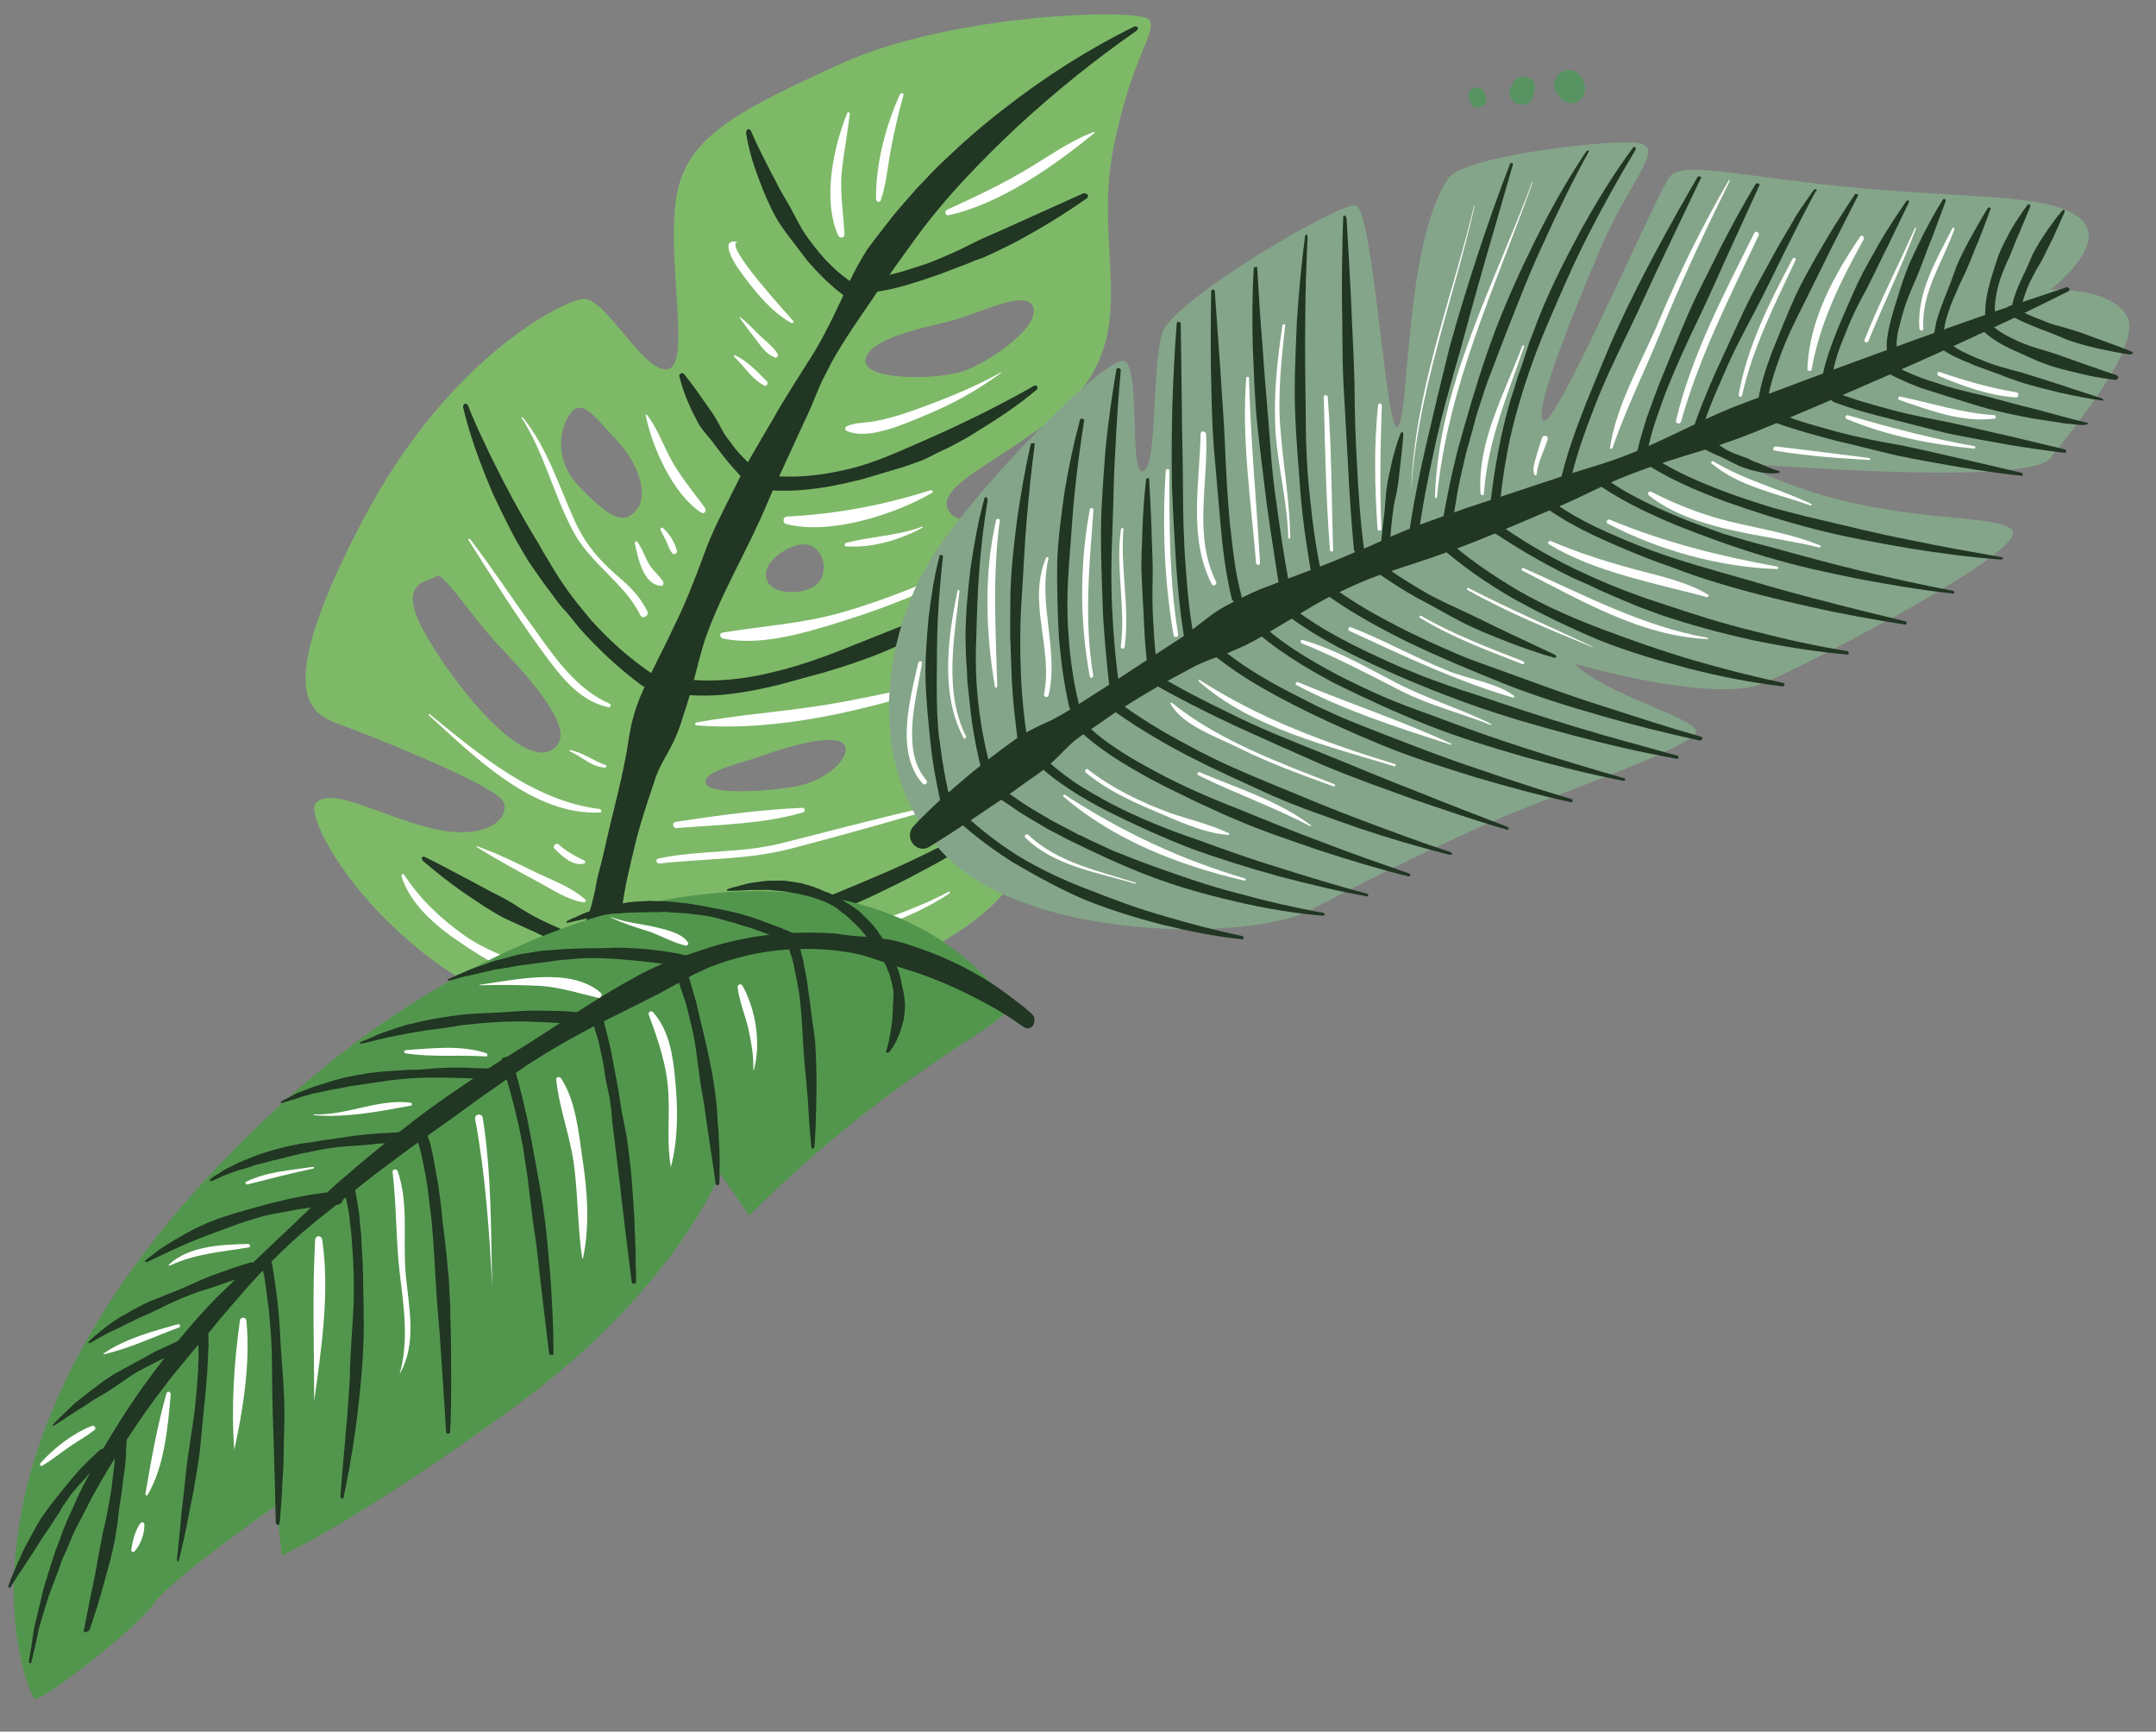 <svg width="660" height="530" viewBox="0 0 660 530" fill="none" xmlns="http://www.w3.org/2000/svg">
<rect x="0" y="0" width="660" height="530" fill="#808080" stroke="none"/>
<g clip-path="url(#clip0_91_2582)">
<path d="M184.109 315.303C124.305 307.157 91.522 250.746 96.752 245.728C101.932 240.543 117.205 250.168 132.828 253.686C148.452 257.204 155.704 251.036 154.317 245.812C152.931 240.588 111.691 224.533 102.685 221.221C93.628 217.742 84.655 209.692 110.79 159.69C136.926 109.688 171.783 92.365 178.433 91.47C185.084 90.575 197.165 114.43 204.383 113.001C211.435 111.623 204.534 82.583 206.741 62.645C208.78 42.757 223.702 34.844 257.506 19.473C291.31 4.101 348.876 2.367 351.8 6.041C354.39 9.814 346.202 17.716 340.77 45.711C335.339 73.705 346.484 95.657 333.45 115.919C320.416 136.182 284.656 146.862 290.388 156.245C296.002 165.845 321.284 149.381 326.08 151.404C330.825 153.261 323.305 193.701 312.694 208.693C302.133 223.851 271.822 216.899 274.595 227.347C277.369 237.795 313.98 226.315 323.07 228.692C331.993 231.119 334.449 241.117 307.88 272.697C281.695 304.344 198.129 317.118 184.109 315.303ZM176.31 125.024C173.069 126.356 167.387 138.966 177.563 149.203C187.572 159.491 190.981 159.928 194.223 156.777C199.286 151.809 195.075 141.426 188.926 134.897C182.777 128.367 179.552 123.692 176.31 125.024ZM316.39 94.279C314.652 87.887 299.329 96.283 290.155 98.477C280.981 100.672 265.592 103.995 264.906 110.202C264.388 116.359 285.309 116.294 293.881 113.915C302.403 111.37 318.027 100.338 316.39 94.279ZM251.102 177.618C253.776 173.182 251.153 166.873 246.524 166.618C241.845 166.197 231.886 172.445 235.078 178.222C237.484 182.596 248.429 182.055 251.102 177.618ZM170.76 227.806C175.306 221.719 160.501 205.771 152.263 197.137C144.193 188.453 135.287 174.562 133.632 176.329C131.811 178.147 120.582 177.135 130.223 194.08C139.914 211.192 162.589 238.795 170.76 227.806ZM258.771 228.618C257.334 223.227 238.602 229.368 232.854 231.449C227.106 233.529 215.275 235.972 215.993 239.576C216.712 243.181 232.519 242.461 242.779 240.852C253.039 239.242 259.823 232.123 258.771 228.618Z" fill="#7EB968"/>
<path d="M331.588 59.189L314.741 66.771L306.401 70.537C303.66 71.721 300.751 72.954 298.061 74.304C295.37 75.654 292.679 77.004 289.771 78.237C287.03 79.42 284.121 80.653 281.28 81.502C275.647 83.366 269.63 85.164 263.998 85.209C262.727 85.224 261.758 86.242 261.775 87.511C261.792 88.78 262.811 89.75 264.082 89.735C264.082 89.735 264.082 89.735 264.249 89.685C270.884 89.341 276.901 87.543 282.868 85.578C284.372 85.129 285.827 84.512 287.331 84.063L291.743 82.38C293.197 81.764 294.702 81.314 296.156 80.698C297.61 80.082 299.064 79.465 300.568 79.016C303.476 77.783 306.167 76.433 309.025 75.033C311.716 73.683 314.524 72.115 317.165 70.598C322.446 67.564 327.795 64.146 332.758 60.66C333.043 60.393 333.109 60.009 332.959 59.508C332.307 59.157 331.923 59.09 331.588 59.189Z" fill="#213623"/>
<path d="M228.383 40.583C229.118 45.454 230.522 50.127 232.259 54.699C233.128 56.986 233.996 59.272 235.032 61.508C236.068 63.745 237.103 65.981 238.473 68.118C239.842 70.255 241.329 72.175 242.815 74.095C244.302 76.015 245.838 78.102 247.325 80.022C250.632 83.762 254.056 87.285 258.264 90.392C259.233 91.194 260.786 90.912 261.587 89.945C262.388 88.979 262.104 87.427 261.136 86.625C261.136 86.625 261.136 86.625 260.919 86.508C257.078 84.019 253.754 80.829 250.664 77.206C249.178 75.286 247.741 73.533 246.422 71.563C245.103 69.593 244.117 67.523 242.914 65.337C241.929 63.267 240.609 61.297 239.407 59.111C238.722 58.042 238.254 57.091 237.736 55.973C237.219 54.855 236.584 53.953 236.066 52.835C233.878 48.579 231.69 44.323 229.836 39.967C229.736 39.633 229.134 39.449 228.8 39.549C228.567 39.982 228.45 40.199 228.383 40.583Z" fill="#213623"/>
<path d="M316.636 118.019C313.544 119.853 310.235 121.57 307.093 123.237C303.951 124.904 300.641 126.621 297.449 128.12C290.947 131.337 284.345 134.22 277.743 137.103C271.141 139.986 264.489 142.701 257.436 144.08C250.433 145.627 243.346 146.288 236.409 145.63C235.089 145.478 233.902 146.379 233.919 147.648C233.936 148.917 234.671 150.154 235.942 150.138C235.942 150.138 235.942 150.138 236.109 150.088C243.714 150.547 251.252 149.569 258.422 147.973L263.871 146.709L269.22 145.111C271.058 144.562 272.73 144.062 274.568 143.513C276.407 142.964 278.078 142.464 279.867 141.748C281.371 141.298 282.992 140.632 284.73 139.748C286.301 138.915 288.04 138.032 289.661 137.365C292.97 135.648 296.28 133.931 299.321 131.93C305.622 128.045 311.706 124.043 317.372 119.255C317.656 118.988 317.723 118.604 317.405 118.153C317.355 117.986 316.971 117.919 316.636 118.019Z" fill="#213623"/>
<path d="M207.976 115.226C208.661 118.113 209.68 120.9 210.866 123.637C211.434 124.922 212.052 126.374 212.787 127.609C213.355 128.894 214.14 130.296 215.042 131.482C215.944 132.667 217.013 133.803 217.915 134.988C218.817 136.173 219.719 137.359 220.621 138.544C222.425 140.915 224.396 143.236 226.534 145.507C227.385 146.525 228.872 146.627 229.84 145.61C230.859 144.761 230.959 143.276 229.94 142.307C229.94 142.307 229.89 142.141 229.723 142.19C227.685 140.253 225.647 138.316 224.01 135.895C223.109 134.71 222.257 133.691 221.522 132.456C220.787 131.221 220.219 129.936 219.484 128.7C218.749 127.465 218.014 126.23 217.112 125.045L214.573 121.439C212.936 119.018 211.132 116.647 209.378 114.443C209.111 114.159 208.727 114.092 208.276 114.409C207.992 114.675 207.875 114.892 207.976 115.226Z" fill="#213623"/>
<path d="M313.602 175.285C305.312 179.219 296.804 183.035 288.364 186.468C284.168 188.267 279.973 190.067 275.728 191.7L263.042 196.765C254.601 200.197 245.943 203.513 237.101 205.609C232.705 206.74 228.209 207.538 223.779 207.951C219.35 208.364 214.82 208.443 210.475 207.921C209.154 207.77 207.967 208.67 207.817 209.99C207.667 211.309 208.569 212.496 209.89 212.647C219.635 213.559 228.961 211.864 238.137 209.668C242.7 208.487 247.213 207.138 251.609 206.007C256.122 204.658 260.468 203.36 264.88 201.677C269.343 200.162 273.488 198.195 277.684 196.395C281.829 194.428 286.141 192.411 290.236 190.278C298.426 186.01 306.566 181.575 314.338 176.522C314.622 176.255 314.856 175.821 314.588 175.536C314.488 175.202 314.104 175.135 313.602 175.285Z" fill="#213623"/>
<path d="M141.771 124.644C143.726 132.97 146.683 140.997 149.973 148.924C150.742 150.877 151.677 152.78 152.663 154.849C153.598 156.752 154.534 158.655 155.469 160.557C157.34 164.363 159.544 168.068 161.749 171.774C164.288 175.38 166.609 178.869 169.265 182.258C170.534 184.061 171.754 185.697 173.307 187.234L177.349 192.209C183.111 198.671 189.44 204.6 196.454 209.778C197.423 210.58 198.976 210.298 199.777 209.331C200.579 208.365 200.295 206.813 199.326 206.011C192.462 201.333 186.233 195.738 180.738 189.56C178.133 186.338 175.36 183.165 173.039 179.676C170.55 176.237 168.562 172.649 166.408 169.11C164.42 165.521 162.048 161.865 160.061 158.277L158.491 155.473L156.921 152.668C155.985 150.766 154.883 148.913 153.948 147.01C152.077 143.205 150.039 139.449 148.335 135.594C146.464 131.789 144.761 127.933 143.224 124.028C143.124 123.694 142.689 123.46 142.188 123.61C141.905 123.877 141.671 124.31 141.771 124.644Z" fill="#213623"/>
<path d="M315.958 243.848C305.729 249.817 295.4 255.452 284.753 260.636C274.156 265.987 263.258 270.335 252.411 274.851C246.879 277.05 241.513 279.199 235.831 280.897C230.198 282.762 224.632 284.243 218.799 285.44C213.133 286.587 207.199 287.45 201.549 288.045C195.683 288.524 189.883 288.619 184.099 288.162C182.779 288.01 181.642 289.078 181.659 290.347C181.676 291.617 182.579 292.804 183.849 292.788C189.916 292.978 195.883 292.833 201.917 292.305C207.951 291.776 213.835 290.746 219.668 289.55C231.452 286.939 242.868 283.71 254.2 279.596C259.782 277.564 265.265 275.197 270.646 272.497C276.078 269.964 281.243 267.146 286.575 264.279C297.021 258.427 307.15 252.123 316.643 244.917C316.927 244.651 316.994 244.266 316.844 243.765C316.844 243.765 316.459 243.698 315.958 243.848Z" fill="#213623"/>
<path d="M129.541 263.557C133.468 266.932 137.512 270.091 141.673 273.032C143.728 274.419 146.001 275.924 148.056 277.311C150.278 278.648 152.333 280.036 154.673 281.156C157.012 282.277 159.301 283.231 161.64 284.351C163.929 285.305 166.319 286.592 168.608 287.546C173.403 289.57 178.199 291.595 183.462 292.752C184.665 293.12 186.018 292.171 186.218 291.019C186.586 289.818 185.633 288.465 184.48 288.264L184.313 288.314C179.535 287.558 174.84 285.867 170.378 283.743C168.089 282.789 165.75 281.669 163.578 280.498C161.406 279.328 159.183 277.991 157.128 276.603C154.906 275.266 152.733 274.095 150.394 272.975L143.66 269.346C139.149 267.055 134.754 264.547 130.076 262.306C129.641 262.072 129.307 262.172 129.073 262.605C129.174 262.939 129.274 263.273 129.541 263.557Z" fill="#213623"/>
<path d="M186.646 329.634L186.779 327.048C186.695 326.163 186.946 325.179 186.862 324.295C186.945 323.36 186.862 322.476 186.945 321.541C187.028 320.607 187.112 319.673 187.195 318.738C187.362 315.051 187.862 311.263 188.196 307.526L188.863 301.87C189.03 300.001 189.197 298.132 189.53 296.213C189.864 294.295 190.198 292.376 190.365 290.507C190.532 288.639 190.481 286.653 190.264 284.717C190.213 282.731 190.163 280.745 190.329 278.876C190.496 277.008 190.83 275.089 191.164 273.17C191.831 269.333 192.716 265.613 193.601 261.893C194.102 259.924 194.486 258.172 194.987 256.204C195.488 254.235 196.039 252.434 196.59 250.632C197.692 247.029 198.911 243.209 200.18 239.556C201.232 235.786 203.32 232.434 205.19 228.965C206.125 227.231 206.894 225.546 207.612 223.695C208.33 221.843 208.881 220.042 209.432 218.24C211.97 210.934 213.472 203.21 215.794 195.786C220.87 181.174 229.221 167.767 235.116 153.456C238.089 146.384 241.613 139.329 244.753 132.207C246.406 128.621 248.11 125.202 249.546 121.499C250.264 119.648 251.032 117.963 251.917 116.062C252.853 114.327 253.621 112.643 254.556 110.908C258.348 104.138 262.791 97.718 267.234 91.298L268.854 88.814C269.321 87.947 270.006 87.196 270.524 86.496C271.727 85.046 272.712 83.478 273.865 81.861L275.535 79.543L277.205 77.225L280.546 72.59C289.582 60.251 300.29 49.233 311.649 38.566C323.058 28.065 335.219 18.25 348.015 9.336C348.299 9.069 348.366 8.686 348.266 8.352C347.998 8.068 347.614 8.001 347.28 8.1C333.164 15.044 319.716 23.606 307.337 33.305C301.123 38.07 295.059 43.337 289.263 48.887C286.256 51.604 283.684 54.555 280.894 57.389C278.322 60.339 275.582 63.34 273.06 66.458L269.385 71.193L267.548 73.561L265.477 76.362C263.389 79.713 261.351 83.232 259.748 86.985C256.441 94.157 253.135 101.329 249.126 107.982C244.95 114.686 240.557 121.273 236.766 128.043C232.808 134.864 228.632 141.568 225.275 148.573C221.751 155.627 218.01 162.565 215.355 170.088C212.649 177.444 209.777 184.85 206.253 191.905C202.946 199.076 199.038 206.064 195.948 213.353C195.23 215.204 194.512 217.056 194.011 219.024C193.46 220.826 193.01 222.961 192.676 224.88L191.725 230.803C191.391 232.722 190.89 234.69 190.556 236.609C188.887 244.383 186.783 251.923 185.113 259.698C184.613 261.666 184.279 263.585 183.728 265.386C183.227 267.355 182.676 269.156 182.392 271.242C182.058 273.161 181.557 275.129 181.057 277.098C180.556 279.066 179.671 280.967 178.952 282.819C178.234 284.67 177.734 286.639 177.233 288.607C176.899 290.526 176.782 292.562 176.499 294.647C176.048 298.602 175.982 302.623 175.749 306.695C175.799 308.68 175.85 310.666 175.95 312.819C176.001 314.805 176.101 316.957 176.319 318.893C176.536 320.829 176.804 322.932 177.239 324.985C177.373 326.036 177.674 327.038 177.807 328.089C178.108 329.091 178.242 330.142 178.76 331.261C179.362 333.264 181.534 334.435 183.539 333.836C185.21 333.337 186.245 331.937 186.295 330.285L186.646 329.634Z" fill="#213623"/>
<path d="M256.623 72.15C251.712 61.252 255.07 45.157 259.363 34.601C259.43 34.218 260.198 34.352 260.131 34.735C259.513 40.557 258.344 46.361 257.725 52.183C257.024 58.938 258.21 65.312 258.51 71.768C258.477 72.869 257.04 72.935 256.623 72.15Z" fill="white"/>
<path d="M268.176 60.879C268.059 50.185 271.117 38.542 275.494 28.87C275.845 28.22 276.831 28.471 276.53 29.288C275.043 34.642 273.773 40.113 272.72 45.701C271.735 50.905 271.35 56.294 269.596 61.364C269.295 62.181 268.259 61.763 268.176 60.879Z" fill="white"/>
<path d="M290.432 65.86C289.429 66.16 288.978 64.657 289.93 64.19C297.936 60.525 305.608 56.959 313.196 52.508C320.333 48.375 327.169 43.239 334.874 40.391C335.041 40.341 335.091 40.508 334.974 40.725C322.856 50.714 306.159 62.435 290.432 65.86Z" fill="white"/>
<path d="M242.212 98.823C235.915 95.431 230.286 88.202 226.21 82.51C224.991 80.874 220.096 73.062 225.475 74.001C225.642 73.951 225.692 74.118 225.525 74.168C222.168 75.716 240.759 95.802 242.73 98.123C243.215 98.523 242.647 99.057 242.212 98.823Z" fill="white"/>
<path d="M237.193 109.411C234.738 108.508 233.151 106.254 231.614 104.167C229.86 101.964 228.056 99.593 226.469 97.339C226.418 97.172 226.585 97.123 226.585 97.123C228.64 98.509 230.344 100.546 232.115 102.199C233.986 104.186 236.475 105.807 237.895 108.11C238.43 108.678 238.012 109.712 237.193 109.411Z" fill="white"/>
<path d="M233.947 118.016C230.037 115.911 227.782 112.038 224.725 109.133C224.507 109.016 224.624 108.799 224.958 108.699C228.768 110.471 231.975 113.877 234.865 116.833C235.233 117.45 234.598 118.367 233.947 118.016Z" fill="white"/>
<path d="M283.297 127.081C277.146 129.646 265.781 134.863 259.245 131.901C258.644 131.717 258.56 130.832 259.179 130.465C261.753 129.332 264.343 129.468 266.951 129.053C272.166 128.223 277.13 126.557 282.044 124.725C290.25 121.727 298.691 118.295 306.33 114.01C306.497 113.96 306.547 114.127 306.38 114.177C299.209 119.414 291.738 123.648 283.297 127.081Z" fill="white"/>
<path d="M240.647 160.367C239.494 160.165 239.611 158.129 240.881 158.113C256.475 157.275 269.913 154.716 284.906 150.055C285.407 149.905 285.775 150.523 285.323 150.84C273.69 157.591 253.901 163.868 240.647 160.367Z" fill="white"/>
<path d="M259.094 167.218C258.376 167.25 258.459 166.315 259.128 166.116C266.917 164.152 274.706 164.009 282.244 161.21C282.411 161.16 282.678 161.444 282.344 161.544C275.441 165.245 266.917 167.792 259.094 167.218Z" fill="white"/>
<path d="M258.45 189.96C247.302 193.474 232.977 197.937 221.294 195.422C220.308 195.17 220.074 193.784 221.294 193.601C233.613 191.558 245.447 190.934 257.698 187.455C271.12 183.626 283.874 178.176 296.627 172.727C297.58 172.26 298.198 173.714 297.245 174.18C284.91 180.415 271.939 185.747 258.45 189.96Z" fill="white"/>
<path d="M196.011 188.267C190.967 178.137 180.545 172.523 175.285 162.276C169.389 151.127 166.517 138.53 159.669 127.848C159.619 127.681 159.786 127.631 160.003 127.748C167.502 136.963 170.909 148.309 175.769 159.04C179.176 166.75 183.819 171.909 190.166 177.286C193.606 180.258 196.328 183.263 198.299 187.402C198.483 188.62 196.579 189.552 196.011 188.267Z" fill="white"/>
<path d="M202.248 179.307C196.803 178.751 195.283 170.659 194.314 166.221C194.214 165.887 194.832 165.521 195.099 165.805C196.369 167.607 197.187 169.727 198.123 171.629C199.258 174.199 201.313 175.586 202.899 177.839C203.317 178.624 203.016 179.441 202.248 179.307Z" fill="white"/>
<path d="M205.813 169.331C204.961 168.313 204.61 167.145 204.042 165.86C203.474 164.575 202.739 163.34 202.222 162.222C202.071 161.721 202.472 161.238 202.957 161.638C204.894 163.242 206.731 166.329 207.266 168.715C207.299 169.433 206.18 169.949 205.813 169.331Z" fill="white"/>
<path d="M214.644 156.876C206.093 151.431 199.429 136.512 197.675 127.035C197.625 126.868 197.792 126.818 198.01 126.935C200.932 130.608 202.769 135.514 204.957 139.769C207.98 145.594 212.139 150.352 215.896 155.593C216.314 156.377 215.562 157.511 214.644 156.876Z" fill="white"/>
<path d="M213.241 222.004C212.69 221.987 212.656 221.269 213.158 221.119C225.593 218.859 238.43 217.936 250.965 216.01C263.501 214.084 276.07 211.057 288.405 208.463C289.074 208.263 289.425 209.432 288.756 209.632C265.39 217.342 238.246 223.997 213.241 222.004Z" fill="white"/>
<path d="M207.194 253.451C205.974 253.634 205.59 251.747 206.81 251.564C219.512 249.589 232.816 247.797 245.586 247.258C246.472 247.175 246.655 248.394 245.82 248.644C233.786 252.239 219.813 252.41 207.194 253.451Z" fill="white"/>
<path d="M242.223 259.716C228.534 263.26 215.798 262.698 201.891 264.305C200.838 264.438 200.554 262.885 201.607 262.752C213.942 260.158 226.278 261.205 238.68 258.227C253.255 254.599 267.729 250.638 282.238 247.395C283.073 247.145 283.257 248.364 282.421 248.614C269.167 252.393 255.745 256.221 242.223 259.716Z" fill="white"/>
<path d="M241.422 292.86C229.872 296.858 213.676 304.793 201.391 300.273C200.789 300.088 200.872 299.153 201.591 299.12C208.193 298.057 214.762 298.097 221.264 296.7C228.602 295.053 235.639 292.404 242.776 290.088C258.839 284.742 275.354 280.899 290.447 272.929C290.614 272.879 290.882 273.163 290.765 273.38C275.888 283.287 258.054 286.979 241.422 292.86Z" fill="white"/>
<path d="M166.092 299.207C157.204 299.316 147.68 293.068 140.596 288.273C133.295 283.361 125.443 276.614 122.886 268.102C122.786 267.769 123.354 267.235 123.672 267.686C128.684 275.282 134.799 281.093 142.2 286.339C149.819 291.701 158.307 293.895 166.577 297.789C167.396 298.09 166.978 299.125 166.092 299.207Z" fill="white"/>
<path d="M178.672 276.173C173.726 275.468 168.914 272.176 164.569 269.837C158.27 266.444 151.971 263.051 145.905 259.225C145.688 259.108 145.805 258.891 146.022 259.008C152.138 261.182 157.902 264.007 163.667 266.832C168.78 269.306 174.896 271.481 179.14 275.306C179.574 275.54 179.223 276.19 178.672 276.173Z" fill="white"/>
<path d="M169.737 259.742C168.985 259.058 170.238 257.774 170.99 258.459C173.463 260.63 176.069 262.034 178.843 263.388C179.278 263.622 179.261 264.173 178.759 264.322C175.368 265.154 172.093 262.131 169.737 259.742Z" fill="white"/>
<path d="M183.714 248.673C163.263 249.689 145.267 231.603 131.249 218.876C131.032 218.759 131.316 218.493 131.533 218.61C146.938 231.104 163.346 245.118 183.581 247.622C184.182 247.806 184.266 248.69 183.714 248.673Z" fill="white"/>
<path d="M185.242 234.933C181.215 234.863 178.006 231.456 174.464 229.968C174.247 229.851 174.314 229.467 174.531 229.584C178.374 230.255 181.716 232.894 185.375 234.166C185.81 234.4 185.626 235 185.242 234.933Z" fill="white"/>
<path d="M186.253 216.458C176.932 214.514 170.952 206.118 165.707 198.956C157.655 187.905 150.656 176.722 143.39 165.255C143.29 164.921 143.624 164.821 143.841 164.938C150.69 173.802 156.854 183.417 163.585 192.498C169.883 201.346 176.381 210.86 186.67 215.424C187.105 215.658 186.854 216.642 186.253 216.458Z" fill="white"/>
<path d="M627.746 88.687C627.746 88.687 645.566 74.874 637.181 67.213C628.797 59.551 608.008 60.872 571.072 57.734C534.233 54.459 515.217 48.827 511.097 54.15C507.074 59.335 477.608 128.067 472.883 128.674C468.159 129.281 480.886 97.205 489.746 76.558C498.467 55.815 509.352 45.779 502.251 43.918C495.288 42.153 448.193 47.715 443.582 54.332C429.896 73.674 431.571 127.407 427.914 130.597C424.258 133.786 420.444 63.431 414.903 62.858C409.363 62.285 359.315 91.775 355.897 101.676C352.479 111.576 354.477 142.214 350.004 144.224C345.532 146.233 349.285 112.632 344.195 110.531C339.243 108.525 302.773 144.985 286.961 167.966C271.15 190.947 263.025 233.172 288.411 260.817C313.797 288.462 383.228 288.177 401.528 278.379C419.827 268.58 450.265 253.707 468.228 246.743C486.287 239.641 519.09 227.842 519.217 223.839C519.344 219.836 491.353 212.68 482.027 203.137C482.027 203.137 524.885 215.705 540.231 208.969C555.576 202.234 622.613 167.764 615.777 161.996C608.941 156.228 571.739 161.701 533.366 141.816C533.366 141.816 620.84 149.146 627.692 140.197C634.543 131.248 656.244 105.4 651.054 96.684C645.821 87.733 627.746 88.687 627.746 88.687Z" fill="#84A589"/>
<path d="M652.081 108.496C648.868 108.108 645.71 107.348 642.456 106.726C639.298 105.966 636.14 105.206 633.036 104.074C631.601 103.488 630.028 102.805 628.594 102.218L624.055 100.5C621.047 99.23 617.943 98.099 614.947 96.224C614.257 95.745 614.089 94.81 614.57 94.12C615.05 93.431 615.987 93.262 616.677 93.742C616.677 93.742 616.677 93.742 616.815 93.838L616.953 93.933C619.205 95.701 622.212 96.97 625.316 98.102C626.751 98.689 628.324 99.371 629.951 99.682C631.482 100.131 633.013 100.58 634.544 101.029C637.606 101.927 640.614 103.196 643.58 104.232C646.684 105.364 649.649 106.399 652.657 107.669C652.933 107.861 652.975 108.094 652.879 108.232C652.411 108.316 652.219 108.592 652.081 108.496Z" fill="#213623"/>
<path d="M647.681 116.281C643.863 115.881 640.236 115.205 636.568 114.295C632.899 113.386 629.135 112.614 625.617 111.195C623.81 110.554 622.099 109.776 620.388 108.997C618.677 108.219 616.966 107.44 615.255 106.662C613.543 105.883 611.79 104.871 610.272 103.817C608.615 102.666 606.958 101.516 605.739 99.443C605.379 98.784 605.446 97.806 606.202 97.309C606.863 96.949 607.842 97.014 608.34 97.769C608.922 98.992 610.345 100.184 611.725 101.143C613.244 102.197 614.721 103.018 616.432 103.796C619.758 105.491 623.33 106.539 626.903 107.586C630.475 108.634 633.993 110.053 637.469 111.238L648.036 114.89C648.312 115.082 648.45 115.178 648.396 115.549C648.15 116.197 647.916 116.239 647.681 116.281Z" fill="#213623"/>
<path d="M643.497 122.578C639.168 122.028 634.893 121.107 630.618 120.186C626.44 119.126 622.165 118.205 618.04 116.774C615.861 116.08 613.916 115.343 611.832 114.511L605.625 112.248C604.604 111.948 603.541 111.415 602.617 110.978C601.596 110.679 600.533 110.146 599.609 109.709L598.036 109.026L596.559 108.205C595.497 107.672 594.626 106.864 593.66 106.193C592.969 105.713 592.801 104.778 593.42 104.185C593.9 103.495 594.837 103.327 595.431 103.944L595.708 104.136C596.536 104.711 597.13 105.328 597.959 105.903L599.201 106.766L600.54 107.491C602.389 108.365 604.376 109.335 606.322 110.072C610.254 111.778 614.433 112.838 618.749 113.993C622.832 115.19 626.957 116.621 631.177 117.914C635.302 119.345 639.384 120.542 643.509 121.973C643.785 122.164 643.923 122.26 643.869 122.632C643.965 122.494 643.773 122.77 643.497 122.578Z" fill="#213623"/>
<path d="M638.545 129.976C638.311 130.018 638.311 130.018 638.077 130.06L637.843 130.103C637.608 130.145 637.47 130.049 637.236 130.091C636.864 130.037 636.63 130.079 636.257 130.025L634.162 129.798C632.811 129.679 631.46 129.56 630.205 129.302C627.6 128.926 624.856 128.453 622.25 128.077C616.997 127.09 611.605 126.007 606.502 124.511C601.399 123.015 596.254 121.285 591.013 119.692C588.461 118.944 585.868 117.962 583.37 116.842C580.873 115.723 578.279 114.741 575.986 112.74C575.296 112.26 575.362 111.283 575.842 110.594C576.323 109.905 577.302 109.97 577.992 110.449L578.13 110.545C579.733 112.067 582.23 113.187 584.59 114.211C586.949 115.235 589.543 116.217 592.094 116.965C597.005 118.737 602.3 119.958 607.596 121.178C612.795 122.537 617.898 124.033 623.194 125.254L630.944 127.36L634.751 128.366L638.419 129.275L638.791 129.329C639.026 129.287 639.206 129.616 639.109 129.754C638.779 129.934 638.683 130.072 638.545 129.976Z" fill="#213623"/>
<path d="M632.122 138.604C626.071 137.881 620.115 137.021 614.255 136.022C608.257 134.928 602.398 133.929 596.496 132.697C590.69 131.327 584.843 129.723 578.899 128.257C572.956 126.791 567.246 125.283 561.411 123.073C560.624 122.732 560.126 121.977 560.469 121.192C560.811 120.407 561.568 119.909 562.354 120.25C567.817 122.406 573.665 124.01 579.374 125.518C585.222 127.122 591.081 128.12 596.983 129.352C602.885 130.585 608.594 132.093 614.496 133.325C620.302 134.695 626.245 136.161 632.051 137.531C632.285 137.489 632.465 137.819 632.411 138.191C632.687 138.382 632.357 138.562 632.122 138.604Z" fill="#213623"/>
<path d="M618.638 145.603C612.352 144.922 606.024 144.008 599.792 142.956C593.56 141.903 587.19 140.755 580.916 139.469C574.738 138.045 568.518 136.387 562.341 134.963C556.121 133.306 550.039 131.744 543.831 129.481C543.045 129.139 542.643 128.246 542.985 127.461C543.328 126.676 544.222 126.274 545.009 126.615C550.652 129.1 556.968 130.62 562.954 132.32C569.035 133.882 575.309 135.168 581.541 136.22C587.815 137.506 593.993 138.93 600.171 140.354C606.348 141.778 612.526 143.202 618.842 144.722C619.076 144.68 619.256 145.009 619.202 145.381C619.106 145.519 618.914 145.795 618.638 145.603Z" fill="#213623"/>
<path d="M631.944 65.07C630.821 67.563 629.698 70.055 628.671 72.411C627.41 74.808 626.384 77.163 625.123 79.56C624.492 80.758 623.724 81.861 623.093 83.06C622.463 84.258 621.832 85.457 621.298 86.517C620.271 88.873 619.286 91.461 618.961 93.69L618.865 93.828C618.757 94.571 618.043 95.302 617.161 95.099C616.278 94.896 615.684 94.279 615.889 93.398C615.889 93.398 615.889 93.398 615.985 93.26C616.652 90.246 617.775 87.753 618.897 85.26L620.651 81.569C621.143 80.274 621.774 79.076 622.266 77.781C623.527 75.384 624.926 73.083 626.463 70.878C628 68.672 629.537 66.467 631.35 64.453C631.542 64.177 631.914 64.231 632.052 64.327C631.998 64.698 632.04 64.932 631.944 65.07Z" fill="#213623"/>
<path d="M621.481 63.327L618.1 71.411C616.881 74.042 615.938 76.864 614.815 79.357C614.185 80.556 613.596 81.988 613.104 83.283C612.611 84.577 612.119 85.871 611.764 87.262C611.055 90.042 610.484 92.918 610.712 95.531C610.742 96.37 610.261 97.059 609.325 97.227C608.485 97.257 607.795 96.778 607.627 95.844C607.627 95.844 607.627 95.844 607.723 95.706C607.742 92.446 608.312 89.57 609.117 86.652C609.922 83.733 610.865 80.911 611.808 78.088C612.889 75.362 614.343 72.689 615.7 70.154C617.291 67.577 618.786 65.138 620.653 62.752C620.845 62.476 621.079 62.434 621.356 62.626C621.535 62.955 621.577 63.189 621.481 63.327Z" fill="#213623"/>
<path d="M609.289 64.065C608.196 67.397 606.923 70.399 605.691 73.635C604.322 76.775 603.187 79.874 601.818 83.014L599.626 87.628C598.941 89.198 598.257 90.768 597.668 92.2C596.984 93.77 596.533 95.299 595.987 96.964C595.536 98.493 595.128 100.254 595.007 101.602L595.049 101.836C594.941 102.579 594.227 103.31 593.482 103.203C592.738 103.095 592.006 102.382 592.114 101.639C592.114 101.639 592.114 101.639 592.21 101.502C592.415 100.621 592.481 99.644 592.685 98.763C592.889 97.882 593.232 97.097 593.436 96.216C593.983 94.551 594.667 92.981 595.214 91.315C595.898 89.745 596.445 88.079 597.13 86.509C597.676 84.843 598.361 83.273 598.811 81.745C600.18 78.605 601.688 75.56 603.333 72.612C604.978 69.663 606.623 66.715 608.503 63.724C608.695 63.448 608.929 63.406 609.205 63.598C609.439 63.556 609.481 63.789 609.289 64.065Z" fill="#213623"/>
<path d="M595.571 61.699C594.19 65.445 592.712 69.328 591.331 73.073C589.715 76.861 588.472 80.702 586.953 84.351C585.337 88.139 583.68 91.693 582.575 95.63C582.07 97.529 581.469 99.567 581.061 101.328C580.694 103.324 580.423 105.181 580.717 106.817C580.747 107.656 580.267 108.345 579.468 108.609C578.628 108.639 577.938 108.16 577.674 107.363C577.35 104.889 577.813 102.756 578.18 100.76C578.642 98.627 579.147 96.727 579.748 94.69C580.348 92.653 580.991 90.849 581.592 88.811C582.192 86.774 582.835 84.97 583.574 83.029C585.051 79.145 586.943 75.55 588.696 71.858C590.588 68.262 592.479 64.666 594.743 61.124C594.935 60.849 595.169 60.807 595.445 60.998C595.625 61.328 595.667 61.562 595.571 61.699Z" fill="#213623"/>
<path d="M584.368 61.898L577.942 75.231C575.709 79.612 573.709 83.951 571.475 88.331C569.104 92.616 566.87 96.997 565.146 101.527C563.285 105.962 561.465 110.63 560.954 115.183C560.846 115.926 559.993 116.562 559.249 116.454C558.505 116.347 557.869 115.496 557.977 114.753C559.011 109.744 560.83 105.076 562.65 100.408C564.608 95.835 566.565 91.263 568.565 86.925C570.661 82.448 573.17 78.259 575.542 73.974C578.052 69.785 580.796 65.554 583.581 61.557C583.774 61.281 584.008 61.239 584.284 61.431C584.284 61.431 584.464 61.76 584.368 61.898Z" fill="#213623"/>
<path d="M568.778 59.867L560.569 76.054C557.897 81.357 555.267 86.895 552.595 92.198C549.923 97.502 547.155 102.943 545.131 108.492C543.107 114.041 541.125 119.824 540.823 125.546C540.853 126.384 540.001 127.02 539.257 126.912C538.416 126.943 537.78 126.092 537.889 125.349C538.436 118.98 540.418 113.197 542.538 107.511C544.796 101.92 547.054 96.329 549.546 90.695C552.177 85.158 555.125 80.046 558.169 74.797C561.213 69.547 564.533 64.489 567.757 59.568C567.95 59.293 568.184 59.251 568.46 59.442C568.832 59.496 568.874 59.73 568.778 59.867Z" fill="#213623"/>
<path d="M555.642 58.724L555.588 59.096C555.492 59.233 555.395 59.371 555.203 59.647L554.573 60.845L553.408 63.105L550.982 67.761L546.269 77.169C543.158 83.396 540.186 89.718 536.842 95.986C533.593 102.117 530.249 108.385 527.552 114.899C524.718 121.317 521.884 127.735 520.304 134.41C520.099 135.291 519.205 135.692 518.557 135.447C517.675 135.244 517.273 134.351 517.519 133.704C519.663 126.807 522.36 120.293 525.194 113.875C528.166 107.553 531.001 101.135 534.069 94.675C537.041 88.353 540.662 82.276 544.006 76.008C545.748 72.922 547.627 69.931 549.368 66.845C550.191 65.371 551.247 63.854 552.208 62.476L553.745 60.271C554.033 59.857 554.225 59.581 554.513 59.168C554.609 59.03 554.801 58.754 554.897 58.617L555.09 58.341C555.186 58.203 555.516 58.023 555.612 57.885C555.846 57.843 556.122 58.035 556.164 58.269C556.068 58.406 555.876 58.682 555.642 58.724Z" fill="#213623"/>
<path d="M519.56 132.255L525.648 135.867C526.71 136.4 527.581 137.208 528.644 137.741C529.706 138.275 530.769 138.808 531.789 139.107C532.948 139.502 533.873 139.939 535.031 140.334C536.094 140.867 537.157 141.4 538.177 141.7C540.399 142.628 542.386 143.598 544.661 144.155C544.799 144.25 544.938 144.346 544.841 144.484C544.745 144.622 544.745 144.622 544.649 144.76C542.169 145.085 539.702 144.804 537.288 144.152C536.033 143.894 534.875 143.499 533.716 143.104C532.557 142.709 531.494 142.176 530.432 141.643C529.369 141.11 528.307 140.577 527.244 140.044C526.181 139.511 525.023 139.116 523.96 138.582C521.835 137.516 519.709 136.45 517.542 135.151C516.714 134.575 516.546 133.64 516.888 132.855C517.837 132.082 518.774 131.913 519.56 132.255Z" fill="#213623"/>
<path d="M538.605 56.712L529.237 77.207C526.115 84.038 523.13 90.966 519.87 97.701C516.609 104.437 513.486 111.269 510.64 118.292C509.217 121.803 508.027 125.273 506.838 128.743C505.649 132.212 504.736 135.873 504.057 139.492L503.961 139.63C503.852 140.373 503 141.009 502.256 140.901C501.512 140.794 500.876 139.943 500.984 139.2C501.759 135.443 502.906 131.74 504.053 128.037C505.339 124.429 506.624 120.822 507.951 117.448C510.798 110.425 513.644 103.402 516.629 96.474C519.613 89.547 523.246 82.865 526.507 76.129C530.001 69.351 533.538 62.807 537.447 56.317C537.639 56.041 537.873 55.999 538.149 56.191C538.617 56.107 538.797 56.436 538.605 56.712Z" fill="#213623"/>
<path d="M520.685 54.496L509.63 77.706C505.931 85.364 502.412 93.352 498.713 101.011C495.014 108.67 491.219 116.466 488.168 124.37C485.118 132.274 482.109 140.412 480.45 148.669C480.342 149.412 479.49 150.047 478.745 149.94C478.001 149.832 477.365 148.982 477.473 148.239C479.324 139.706 482.333 131.568 485.48 123.526C488.765 115.58 491.912 107.538 495.473 99.784C499.033 92.03 502.966 84.329 507.038 76.724C511.109 69.119 515.318 61.61 519.665 54.197C519.857 53.921 520.091 53.879 520.367 54.071C520.835 53.987 520.781 54.358 520.685 54.496Z" fill="#213623"/>
<path d="M612.625 171.283C603.072 170.585 593.532 169.282 583.95 167.746C574.463 166.072 564.977 164.397 555.599 161.979C546.221 159.562 536.994 156.635 527.958 153.432C518.881 149.995 509.996 146.282 501.849 140.627C501.159 140.148 500.991 139.213 501.472 138.524C501.952 137.834 502.889 137.666 503.579 138.145C511.119 143.788 520.004 147.501 528.944 150.842C533.482 152.56 538.075 153.907 542.572 155.392C547.261 156.6 551.716 157.851 556.501 158.922C565.837 161.106 575.076 163.428 584.466 165.24C593.76 167.191 603.247 168.865 612.733 170.539C612.967 170.497 613.147 170.827 613.189 171.061C613.051 170.965 612.859 171.241 612.625 171.283Z" fill="#213623"/>
<path d="M597.815 181.658C588.082 180.631 578.596 178.956 568.971 177.186C559.443 175.278 550.011 173.232 540.687 170.442C531.363 167.653 522.19 164.354 513.208 160.779C504.185 156.971 495.353 152.887 487.261 146.86C486.571 146.381 486.403 145.446 487.022 144.852C487.502 144.163 488.439 143.995 489.033 144.612C496.381 150.531 505.212 154.615 514.097 158.327C518.54 160.184 523.175 161.764 527.576 163.387C532.168 164.734 536.899 166.176 541.45 167.289C550.732 169.845 560.014 172.4 569.488 174.68C578.962 176.96 588.395 179.006 597.785 180.819C598.019 180.777 598.199 181.106 598.241 181.34C598.283 181.574 597.953 181.754 597.815 181.658Z" fill="#213623"/>
<path d="M583.209 191.151C573.392 189.656 563.768 187.886 554.198 185.744C544.627 183.602 535.015 181.226 525.553 178.341C520.822 176.898 516.187 175.318 511.51 173.503C506.875 171.923 502.198 170.109 497.618 168.156C488.594 164.348 479.391 160.21 471.395 154.045C470.704 153.566 470.536 152.631 471.155 152.038C471.635 151.348 472.572 151.18 473.166 151.797C480.556 157.95 489.622 161.992 498.507 165.705C507.53 169.513 516.992 172.398 526.412 175.05C535.832 177.701 545.294 180.587 554.672 183.004C564.189 185.518 573.801 187.894 583.275 190.174C583.509 190.131 583.689 190.461 583.635 190.833C583.677 191.066 583.485 191.342 583.209 191.151Z" fill="#213623"/>
<path d="M565.528 200.352C555.7 199.462 546.117 197.926 536.451 195.922C526.88 193.78 517.364 191.266 508.094 188.105L501.1 185.5L494.298 182.62C492.077 181.692 489.717 180.668 487.592 179.602C485.467 178.536 483.011 177.65 480.886 176.584C472.012 172.266 463.62 167.258 455.377 161.741C454.687 161.262 454.519 160.327 454.999 159.637C455.48 158.948 456.417 158.78 457.107 159.259C464.881 164.86 473.274 169.868 482.009 174.09C490.744 178.312 499.726 181.887 508.954 184.814C518.086 187.879 527.452 190.902 536.926 193.182C546.304 195.6 555.874 197.742 565.457 199.279C565.691 199.237 565.871 199.566 565.913 199.8C566.093 200.13 565.763 200.309 565.528 200.352Z" fill="#213623"/>
<path d="M545.646 210.068C536.009 208.903 526.618 207.091 517.24 204.673C507.862 202.255 498.676 199.561 489.694 195.987C480.809 192.274 472.073 188.051 463.626 183.415C455.275 178.642 447.267 173.082 439.931 166.558C439.337 165.941 439.307 165.101 439.787 164.412C440.406 163.818 441.247 163.788 441.937 164.267C448.9 170.738 456.867 176.064 464.984 180.879C473.197 185.558 481.986 189.408 490.926 192.749C499.866 196.09 508.901 199.294 518.087 201.987C527.273 204.681 536.514 207.003 545.946 209.049C546.18 209.007 546.36 209.337 546.306 209.708C546.114 209.984 545.88 210.026 545.646 210.068Z" fill="#213623"/>
<path d="M475.919 201.344C470.954 199.943 466.18 198.266 461.503 196.452C456.826 194.638 452.011 192.727 447.484 190.403C442.957 188.079 438.623 185.48 434.096 183.156C429.665 180.694 425.427 177.956 421.146 174.985C420.456 174.505 420.288 173.57 420.768 172.881C421.249 172.191 422.186 172.023 422.876 172.502C426.826 175.654 431.023 178.158 435.357 180.757C439.692 183.357 444.273 185.31 448.896 187.496C453.381 189.586 457.908 191.91 462.392 194L476.123 200.462C476.399 200.654 476.441 200.888 476.345 201.026C476.387 201.26 476.057 201.439 475.919 201.344Z" fill="#213623"/>
<path d="M520.353 226.662C510.039 224.412 499.916 221.886 489.847 218.989C479.779 216.092 469.668 212.961 459.9 209.045C450.132 205.129 440.46 201.075 430.938 196.511C421.512 191.81 412.14 186.737 403.73 180.284C403.039 179.805 402.872 178.87 403.352 178.181C403.833 177.491 404.769 177.323 405.46 177.802C413.498 184.201 422.732 189.178 432.157 193.879C434.517 194.904 436.918 196.161 439.278 197.185L446.494 200.353C448.854 201.377 451.309 202.263 453.765 203.15C456.22 204.036 458.676 204.922 461.131 205.808C470.954 209.353 480.68 213.035 490.79 216.166C500.805 219.435 510.681 222.607 520.75 225.505C521.122 225.558 521.164 225.792 521.11 226.164C520.822 226.577 520.492 226.757 520.353 226.662Z" fill="#213623"/>
<path d="M513.384 232.252C502.643 230.32 492.051 227.879 481.515 225.066C470.978 222.253 460.537 219.302 450.204 215.608C439.872 211.914 429.827 207.806 419.933 203.188C410.039 198.571 400.296 193.444 391.663 186.428C390.973 185.949 390.901 184.876 391.423 184.421C391.946 183.965 392.979 183.659 393.435 184.18C401.557 191.046 411.301 196.173 421.057 200.694C425.956 203.072 430.909 205.078 435.862 207.084C440.911 208.952 445.96 210.82 451.202 212.413C461.492 215.873 471.783 219.333 482.128 222.422C487.369 224.014 492.472 225.511 497.81 226.965C503.009 228.324 508.251 229.916 513.45 231.275C513.684 231.233 513.864 231.562 513.81 231.934C513.852 232.168 513.756 232.305 513.384 232.252Z" fill="#213623"/>
<path d="M496.826 238.96C486.553 236.944 476.431 234.419 466.5 231.617C456.431 228.72 446.459 225.685 436.829 221.865C427.06 217.949 417.581 213.619 408.293 209.013C399.059 204.036 389.976 198.549 382.28 191.365C381.686 190.748 381.656 189.909 382.275 189.315C382.893 188.721 383.734 188.691 384.328 189.308C391.556 196.576 400.597 201.829 409.554 206.615C414.081 208.939 418.842 211.221 423.561 213.269C428.28 215.317 433.191 217.089 438.102 218.861C447.828 222.544 457.513 225.993 467.389 229.165C477.266 232.338 487.238 235.373 497.169 238.175C497.403 238.133 497.583 238.462 497.529 238.834C497.295 238.876 496.964 239.056 496.826 238.96Z" fill="#213623"/>
<path d="M480.971 245.541C471.166 243.441 461.374 240.736 451.678 237.893C442.077 234.912 432.477 231.93 423.081 228.068C413.685 224.205 404.481 220.067 395.566 215.515C386.512 210.867 377.747 205.806 369.901 199.132C369.21 198.652 369.277 197.675 369.757 196.986C370.238 196.296 371.217 196.362 371.907 196.841C379.243 203.366 388.008 208.427 396.785 212.883C399.049 214.045 401.174 215.111 403.437 216.273L410.282 219.388C414.863 221.34 419.539 223.154 424.216 224.968C433.57 228.597 442.924 232.226 452.429 235.345C461.837 238.602 471.341 241.721 481.037 244.564C481.41 244.618 481.452 244.852 481.398 245.224C481.44 245.457 481.109 245.637 480.971 245.541Z" fill="#213623"/>
<path d="M461.208 253.909C451.65 251.161 442.241 247.904 432.971 244.743C423.659 241.348 414.251 238.091 405.089 234.187C400.509 232.234 396.024 230.144 391.443 228.192C386.958 226.102 382.377 224.15 377.892 222.06C368.923 217.879 360.007 213.327 351.38 208.362C350.69 207.882 350.426 207.085 350.768 206.3C351.249 205.61 352.047 205.346 352.834 205.688C361.131 210.833 370.142 215.247 379.016 219.566C387.889 223.884 397.105 227.417 406.363 231.183C415.483 234.854 424.645 238.758 433.861 242.291C442.98 245.962 452.334 249.591 461.55 253.123C461.827 253.315 461.868 253.549 461.91 253.783C461.814 253.921 461.58 253.963 461.208 253.909Z" fill="#213623"/>
<path d="M443.744 261.623C434.503 259.301 425.317 256.607 416.185 253.542C407.149 250.339 398.017 247.273 389.228 243.423C384.881 241.428 380.534 239.434 376.188 237.44L369.716 234.379L363.34 231.181C354.796 226.683 346.541 221.771 338.863 216.031C338.173 215.552 338.005 214.617 338.485 213.928C338.966 213.238 339.903 213.07 340.593 213.549C348.037 219.331 356.292 224.243 364.697 228.645C373.006 233.185 381.892 236.898 390.64 240.515C399.387 244.132 408.273 247.845 417.213 251.186C426.152 254.527 435.092 257.868 444.086 260.838C444.362 261.029 444.5 261.125 444.446 261.497C444.35 261.635 444.116 261.677 443.744 261.623Z" fill="#213623"/>
<path d="M431.155 268.222C422.053 265.996 413.101 263.26 404.245 260.387C395.485 257.375 386.491 254.406 377.839 250.651C373.535 248.89 369.284 246.758 365.075 244.86C360.825 242.727 356.616 240.829 352.462 238.559C344.153 234.018 336.036 229.202 329.126 222.36C328.532 221.743 328.598 220.766 329.121 220.31C329.739 219.716 330.718 219.782 331.174 220.303C334.188 223.623 337.862 226.582 341.686 229.032C345.414 231.62 349.569 233.89 353.585 236.065C361.756 240.509 370.269 244.168 378.975 247.551C387.585 251.073 396.194 254.594 404.996 257.839C413.701 261.222 422.461 264.234 431.359 267.341C431.635 267.533 431.773 267.629 431.719 268C431.623 268.138 431.527 268.276 431.155 268.222Z" fill="#213623"/>
<path d="M418.482 274.352C409.368 272.731 400.266 270.505 391.26 268.141C382.35 265.639 373.398 262.903 364.735 259.754C356.029 256.371 347.612 252.574 339.249 248.405C330.982 244.099 322.865 239.283 316.094 232.536C315.499 231.919 315.47 231.08 316.088 230.486C316.707 229.893 317.547 229.862 318.142 230.48C321.251 233.661 324.787 236.525 328.515 239.113C332.243 241.701 336.26 243.875 340.276 246.049C348.405 250.26 357.014 253.781 365.636 256.696C374.3 259.846 382.963 262.995 391.777 265.635C400.495 268.413 409.446 271.149 418.452 273.513C418.687 273.471 418.867 273.8 418.813 274.172C418.951 274.268 418.855 274.406 418.482 274.352Z" fill="#213623"/>
<path d="M404.926 280.279C395.842 279.497 386.866 277.972 377.902 275.842C369.076 273.808 360.166 271.306 351.599 268.018C343.032 264.731 334.849 260.892 326.624 256.82L320.62 253.675L314.671 250.159L311.813 248.38L309.052 246.463L303.294 242.671C302.604 242.192 302.436 241.257 302.917 240.568C303.397 239.878 304.334 239.71 305.024 240.189L305.162 240.285L310.685 244.119L313.447 246.036L316.304 247.815L322.116 251.235L328.119 254.38C329.182 254.913 330.01 255.488 331.169 255.883L334.219 257.386C336.206 258.356 338.29 259.189 340.415 260.255C344.581 261.919 348.748 263.584 353.011 265.111C361.536 268.164 369.923 271.122 378.791 273.39C387.563 275.796 396.389 277.831 405.131 279.398C405.365 279.356 405.545 279.685 405.587 279.919C405.491 280.057 405.161 280.237 404.926 280.279Z" fill="#213623"/>
<path d="M380.24 287.48C371.996 286.668 363.957 284.975 355.876 283.048C347.89 280.983 339.959 278.547 332.274 275.463C324.685 272.241 317.439 268.234 310.151 263.993C303.193 259.572 296.481 254.504 290.484 248.704C289.89 248.087 289.86 247.248 290.478 246.654C291.097 246.061 291.938 246.03 292.532 246.647C298.157 252.394 304.496 257.408 311.454 261.829C318.37 266.016 325.767 269.514 333.41 272.364C340.956 275.352 348.599 278.202 356.489 280.405C364.282 282.745 372.267 284.81 380.307 286.503C380.541 286.461 380.721 286.791 380.667 287.162C380.709 287.396 380.378 287.576 380.24 287.48Z" fill="#213623"/>
<path d="M500.653 45.905C495.537 54.421 490.601 63.267 486.134 72.028C481.57 80.928 477.655 90.072 473.739 99.217C469.824 108.362 466.556 117.752 463.937 127.387C461.318 137.023 459.815 146.82 458.919 156.628C458.81 157.371 458.096 158.103 457.352 157.995C456.608 157.888 455.876 157.175 455.984 156.432C457.073 146.348 458.671 136.413 461.249 126.544C461.903 124.135 462.558 121.726 463.447 119.275L464.498 115.71C464.895 114.553 465.291 113.397 465.784 112.102C466.576 109.789 467.327 107.242 468.12 104.929L470.829 97.81C474.468 88.474 479.128 79.437 483.829 70.633C488.765 61.788 493.881 53.272 499.921 45.192C500.113 44.917 500.347 44.875 500.623 45.066C500.803 45.396 500.749 45.767 500.653 45.905Z" fill="#213623"/>
<path d="M486.366 46.415C481.334 55.398 476.95 64.627 472.705 73.952C468.321 83.181 464.628 92.889 460.892 102.363C458.976 107.169 457.295 111.933 455.379 116.739C454.49 119.19 453.835 121.599 452.946 124.05L451.799 127.753L450.79 131.552L448.729 138.917L447.041 146.335L446.266 150.092L445.629 153.945L444.312 161.417C444.204 162.16 443.352 162.795 442.608 162.688C441.863 162.58 441.227 161.73 441.336 160.987L442.748 153.377L443.523 149.62L444.298 145.863L446.083 138.307L448.143 130.942C450.954 121.031 454 111.077 457.597 101.507C461.291 91.8 465.536 82.475 470.154 73.204C474.772 63.933 479.804 54.95 485.622 46.307C485.814 46.032 486.048 45.99 486.324 46.181C486.42 46.044 486.462 46.277 486.366 46.415Z" fill="#213623"/>
<path d="M463.147 50.336C460.39 59.876 457.632 69.416 454.875 78.956C452.118 88.496 449.498 98.132 446.879 107.768C444.122 117.308 441.364 126.848 439.255 136.634C437.146 146.419 435.133 156.067 434.002 165.918C433.894 166.661 433.179 167.392 432.297 167.189C431.553 167.082 430.821 166.369 431.025 165.488C432.39 155.595 434.361 145.714 436.608 136.024C438.855 126.334 441.199 116.507 443.584 106.913C446.203 97.277 449.195 87.695 452.228 78.346C455.358 68.86 458.625 59.469 462.265 50.133C462.457 49.857 462.691 49.815 462.829 49.911C463.063 49.869 463.105 50.102 463.147 50.336Z" fill="#213623"/>
<path d="M412.197 66.706C412.729 75.053 413.165 83.538 413.601 92.023C413.899 100.412 414.473 108.993 414.633 117.287C414.697 125.718 414.899 134.245 415.432 142.592C415.868 151.077 416.4 159.424 417.538 167.783C417.568 168.622 417.088 169.312 416.151 169.48C415.311 169.51 414.621 169.031 414.453 168.096C413.645 159.557 413.112 151.21 412.676 142.725C412.24 134.24 411.708 125.893 411.272 117.408C410.836 108.923 411.006 100.449 410.804 91.922C410.74 83.491 410.91 75.018 411.176 66.407C411.134 66.173 411.465 65.993 411.699 65.951C411.879 66.28 412.155 66.472 412.197 66.706Z" fill="#213623"/>
<path d="M429.584 133.183C429.385 136.113 429.048 138.948 428.711 141.782C428.374 144.616 428.175 147.547 427.604 150.423L426.679 154.69C426.463 156.176 426.342 157.524 426.126 159.01C425.789 161.845 425.59 164.775 425.487 167.567C425.517 168.406 424.803 169.137 423.92 168.934C423.08 168.964 422.348 168.251 422.552 167.371C422.552 167.371 422.552 167.371 422.648 167.233L423.617 158.496C423.833 157.01 423.954 155.661 424.032 154.08C424.248 152.593 424.231 151.149 424.447 149.663C424.784 146.829 425.589 143.91 426.16 141.034C426.869 138.253 427.674 135.335 428.755 132.608C428.948 132.332 429.182 132.29 429.416 132.248C429.5 132.716 429.638 132.811 429.584 133.183Z" fill="#213623"/>
<path d="M400.28 72.339C399.918 81.088 399.556 89.837 399.566 98.64C399.437 107.347 399.585 116.246 399.691 124.911C399.701 133.713 399.945 142.474 400.891 151.109C401.742 159.881 402.922 168.474 404.805 176.94C405.069 177.737 404.492 178.565 403.556 178.733C402.757 178.997 401.929 178.422 401.761 177.487C400.209 168.841 398.89 160.152 398.136 151.242C397.52 142.427 396.67 133.655 396.426 124.894C396.182 116.133 396.64 107.246 397.002 98.497C397.599 89.706 398.333 81.011 399.536 72.232C399.494 71.998 399.824 71.818 400.059 71.776C400.1 72.01 400.239 72.106 400.28 72.339Z" fill="#213623"/>
<path d="M384.875 82.096C385.323 89.976 385.813 98.09 386.496 105.928C386.944 113.808 387.764 121.741 388.351 129.717C388.692 133.636 388.937 137.693 389.278 141.612C389.62 145.531 390.099 149.546 390.674 153.422C391.729 161.314 392.879 169.068 394.306 177.013C394.432 177.714 393.994 178.637 393.057 178.806C392.355 178.932 391.43 178.495 391.262 177.56C390.07 169.572 388.781 161.723 387.727 153.831C386.768 145.802 385.713 137.91 384.893 129.976C384.072 122.042 383.858 114.12 383.506 106.103C383.292 98.181 383.312 90.217 383.8 82.169C383.758 81.935 384.088 81.755 384.323 81.713C384.653 81.533 384.929 81.725 384.875 82.096Z" fill="#213623"/>
<path d="M371.859 89.012L373.534 112.472C373.983 120.352 374.665 128.19 374.975 135.974C375.286 143.758 375.734 151.638 376.416 159.476C377.333 167.272 378.015 175.11 380.061 182.462C380.324 183.258 379.748 184.086 378.95 184.35C378.151 184.614 377.323 184.039 377.059 183.242C375.164 175.38 374.247 167.585 373.565 159.747L371.518 136.233C370.973 128.491 370.855 120.431 370.683 112.743C370.607 104.917 370.627 96.953 370.785 89.085C370.743 88.851 371.073 88.671 371.307 88.629C371.679 88.683 371.817 88.779 371.859 89.012Z" fill="#213623"/>
<path d="M361.444 98.96L361.786 123.745C361.808 131.942 362.106 140.331 362.128 148.529C362.15 156.727 362.31 165.02 362.939 173.229C363.567 181.439 364.195 189.648 366.09 197.509C366.354 198.306 365.778 199.133 364.979 199.397C364.181 199.661 363.352 199.086 363.089 198.289C361.482 190.015 360.715 181.709 360.087 173.5C359.555 165.153 359.065 157.039 358.767 148.65C358.607 140.357 358.681 132.021 358.893 123.782C359.201 115.404 359.551 107.26 360.232 98.937C360.19 98.703 360.52 98.523 360.754 98.481C361.264 98.631 361.402 98.727 361.444 98.96Z" fill="#213623"/>
<path d="M351.77 146.647C352.045 151.543 352.32 156.438 352.499 161.472C352.54 166.41 352.953 171.401 352.856 176.243C352.758 181.085 352.703 186.16 353.074 190.918C353.349 195.814 353.624 200.71 354.601 205.479C354.865 206.276 354.289 207.103 353.352 207.271C352.554 207.535 351.725 206.96 351.558 206.026C350.772 200.98 350.498 196.085 350.223 191.189C350.044 186.156 349.673 181.398 349.494 176.364C349.219 171.469 349.646 166.447 349.744 161.605C349.937 156.625 350.268 151.741 350.834 146.815C350.792 146.582 351.122 146.402 351.356 146.36C351.548 146.084 351.728 146.413 351.77 146.647Z" fill="#213623"/>
<path d="M343.105 113.223C342.383 121.313 341.798 129.499 341.448 137.642C340.864 145.828 340.886 154.026 340.536 162.169C340.185 170.313 340.069 178.415 340.464 186.666C340.858 194.917 341.582 202.988 342.775 210.976C342.804 211.814 342.324 212.504 341.526 212.768C340.727 213.032 339.995 212.319 339.731 211.522C338.869 203.355 338.006 195.188 337.612 186.937C337.356 178.781 336.962 170.53 337.036 162.195C337.11 153.859 337.832 145.769 338.417 137.584C339.235 129.356 340.33 121.32 341.754 113.104C341.712 112.87 342.043 112.69 342.277 112.648C342.883 112.66 343.063 112.989 343.105 113.223Z" fill="#213623"/>
<path d="M331.877 128.745C330.752 135.942 329.766 143.235 329.014 150.486C328.262 157.737 327.882 165.041 327.268 172.388C326.75 179.597 326.508 186.998 327.106 194.368C327.567 201.642 328.633 208.928 330.361 215.855C330.625 216.652 330.048 217.479 329.25 217.743C328.451 218.007 327.623 217.432 327.359 216.635C325.686 209.337 324.715 201.913 324.117 194.543C323.753 187.131 323.526 179.814 323.63 172.318C323.872 164.917 324.858 157.624 325.941 150.193C327.161 142.858 328.658 135.715 330.622 128.487C330.676 128.116 330.91 128.074 331.283 128.128C331.793 128.277 331.973 128.607 331.877 128.745Z" fill="#213623"/>
<path d="M316.756 136.038C315.715 143.703 314.951 151.559 314.283 159.277C313.615 166.995 313.319 174.767 312.789 182.582C312.258 190.396 312.196 198.126 312.507 205.91C312.817 213.693 313.595 221.393 314.98 229.105C315.01 229.944 314.529 230.633 313.731 230.897C312.933 231.161 312.2 230.448 311.937 229.651C310.882 221.76 309.965 213.964 309.655 206.18C309.554 204.269 309.548 202.22 309.447 200.308C309.345 198.397 309.339 196.347 309.238 194.436L309.263 188.521L309.289 182.607C309.447 174.739 310.349 166.979 311.348 159.08C312.484 151.278 313.759 143.572 315.543 136.015C315.501 135.781 315.832 135.601 316.204 135.655C316.672 135.571 316.81 135.667 316.756 136.038Z" fill="#213623"/>
<path d="M302.322 153.219C301.156 160.183 300.362 167.2 299.802 174.175C299.242 181.151 299.054 188.18 298.866 195.209C298.54 202.142 298.725 209.225 299.611 216.182C300.402 223.276 301.853 230.011 303.676 236.8C303.94 237.597 303.364 238.424 302.661 238.55C301.863 238.814 301.035 238.239 300.909 237.538C299.182 230.611 297.689 223.643 296.994 216.411C296.796 214.637 296.599 212.863 296.401 211.09C296.203 209.316 296.006 207.542 296.042 205.727L295.683 200.364L295.559 194.959C295.608 187.834 296.264 180.721 297.155 173.565C298.183 166.506 299.445 159.405 301.356 152.549C301.41 152.177 301.644 152.135 302.016 152.189C302.238 152.752 302.376 152.848 302.322 153.219Z" fill="#213623"/>
<path d="M288.635 170.508C287.949 176.783 287.401 183.153 287.088 189.481C286.774 195.809 286.832 202.191 286.753 208.477C286.734 211.737 286.811 214.859 286.889 217.981C287.104 221.198 287.181 224.32 287.727 227.358C288.487 233.614 289.62 239.923 291.18 245.915C291.444 246.712 290.867 247.539 290.069 247.803C289.27 248.067 288.442 247.492 288.178 246.695C286.811 240.428 285.54 234.023 284.875 227.629C284.21 221.235 283.546 214.842 283.349 208.364C283.153 201.887 283.7 195.516 284.248 189.146C285.03 182.734 285.95 176.418 287.615 170.209C287.573 169.975 287.903 169.796 288.275 169.849C288.551 170.041 288.689 170.137 288.635 170.508Z" fill="#213623"/>
<path d="M279.528 253.006C285.202 246.921 291.374 241.592 297.78 236.22C300.956 233.72 304.228 231.082 307.542 228.678C309.247 227.407 310.856 226.274 312.465 225.141C314.212 224.104 316.097 223.162 317.982 222.221C319.867 221.279 321.794 220.571 323.541 219.534C325.427 218.592 327.036 217.459 328.783 216.422L339.085 209.868L359.743 196.389C363.237 194.315 366.372 191.581 369.782 189.039C373.054 186.401 376.728 184.656 380.498 182.773C382.383 181.831 384.172 181.028 386.195 180.182C388.122 179.474 390.049 178.766 392.072 177.921C395.927 176.505 399.877 174.951 403.731 173.536C407.585 172.12 411.397 170.471 415.209 168.821C419.063 167.405 422.833 165.522 426.645 163.873C434.036 160.616 441.786 158.019 449.398 155.325L472.552 147.67C476.31 146.392 480.302 145.072 484.198 143.89C488.094 142.708 491.99 141.526 495.844 140.11C503.552 137.279 510.763 133.693 518.111 130.202C521.785 128.457 525.459 126.712 529.175 125.2C532.891 123.689 536.745 122.273 540.599 120.857C555.877 115.099 571.06 109.478 586.38 103.953C601.7 98.428 617.158 92.999 632.562 87.941C632.893 87.761 633.307 88.049 633.487 88.378C633.667 88.708 633.475 88.984 633.144 89.163C618.628 96.474 603.794 103.359 588.917 110.01C574.041 116.661 559.123 123.079 544.067 129.401C540.35 130.912 536.538 132.562 532.684 133.977C528.83 135.393 525.072 136.671 521.176 137.853C513.384 140.217 505.592 142.581 497.926 145.646C490.356 148.573 483.23 152.627 475.563 155.692C468.035 158.853 460.645 162.11 452.979 165.175C449.263 166.686 445.409 168.102 441.555 169.518C437.701 170.933 433.805 172.115 430.047 173.393C426.289 174.671 422.393 175.853 418.677 177.365C414.96 178.876 411.286 180.621 407.612 182.366C403.938 184.112 400.582 186.282 397.088 188.357C395.341 189.394 393.594 190.432 391.847 191.469L386.606 194.581C384.859 195.618 383.208 196.518 381.323 197.459C379.534 198.263 377.745 199.067 375.722 199.912C371.868 201.328 368.11 202.606 364.478 204.585C360.845 206.564 357.309 208.405 353.815 210.479C350.321 212.554 346.827 214.629 343.471 216.799C339.977 218.874 336.801 221.374 333.445 223.545C331.836 224.678 330.089 225.715 328.522 227.082C326.955 228.449 325.526 229.911 324.097 231.374C322.668 232.837 321.101 234.204 319.63 235.433C318.159 236.662 316.316 237.837 314.707 238.97L309.784 242.507L304.723 245.949C298.052 250.523 291.244 255.002 284.394 259.248C282.647 260.285 280.372 259.729 279.196 257.889C278.158 256.146 278.429 254.288 279.528 253.006Z" fill="#213623"/>
<path d="M507.868 98.164C502.722 110.544 494.808 123.663 492.861 137.037C492.807 137.408 493.413 137.42 493.605 137.144C497.815 124.932 503.597 113.402 508.455 101.435C514.833 85.819 522.093 70.406 529.532 55.322C529.629 55.184 529.214 54.897 529.256 55.131C521.139 69.13 514.137 83.291 507.868 98.164Z" fill="white"/>
<path d="M537.007 71.351C527.868 89.755 517.93 108.423 513.094 128.586C512.794 129.605 514.324 130.054 514.624 129.035C520.205 108.979 529.62 90.767 538.345 72.076C538.784 71.153 537.445 70.428 537.007 71.351Z" fill="white"/>
<path d="M548.797 79.129C541.67 92.589 534.969 105.731 532.24 120.813C532.228 121.418 533.014 121.759 533.26 121.112C536.541 106.413 543.242 93.271 549.625 79.704C550.01 79.152 549.182 78.578 548.797 79.129Z" fill="white"/>
<path d="M569.461 72.41C561.338 84.36 553.784 98.138 553.3 112.937C553.288 113.542 554.309 113.841 554.555 113.194C557.133 98.622 563.45 86.031 570.565 73.176C570.77 72.295 569.707 71.762 569.461 72.41Z" fill="white"/>
<path d="M586.168 69.897C581.088 81.301 575.359 92.46 570.789 104.013C570.447 104.798 571.701 105.055 571.948 104.408C576.656 92.951 582.108 81.6 586.54 69.951C586.732 69.676 586.36 69.622 586.168 69.897Z" fill="white"/>
<path d="M587.563 100.524C587.593 101.363 588.805 101.387 588.775 100.548C588.111 89.451 594.782 80.174 598.296 70.136C598.35 69.765 597.798 69.381 597.647 69.891C592.934 79.299 586.761 89.332 587.563 100.524Z" fill="white"/>
<path d="M472.121 133.881C471.424 136.056 470.685 137.998 470.126 140.269C469.676 141.797 469.075 143.834 469.699 145.29C469.879 145.62 470.347 145.536 470.401 145.164C470.804 141.353 472.642 138.129 473.789 134.425C474.09 133.406 472.559 132.958 472.121 133.881Z" fill="white"/>
<path d="M466.005 105.909C460.533 120.519 452.265 135.028 453.203 151.02C453.329 151.721 454.308 151.787 454.278 150.948C455.392 134.949 461.553 120.818 466.611 105.921C466.707 105.783 466.197 105.633 466.005 105.909Z" fill="white"/>
<path d="M439.271 152.19C439.217 152.562 439.823 152.573 439.877 152.202C443.174 118.084 457.874 87.586 469.196 55.765L469.058 55.669C457.418 87.065 440.281 118.121 439.271 152.19Z" fill="white"/>
<path d="M431.975 150.602C433.698 120.504 444.809 92.218 451.413 63.053C451.509 62.915 451.275 62.957 451.275 62.957C444.203 92.207 432.912 120.163 431.975 150.602Z" fill="white"/>
<path d="M421.88 123.949C420.509 136.498 420.86 149.219 421.679 161.857C421.805 162.558 422.784 162.623 422.892 161.88C422.307 149.201 422.604 136.725 422.997 124.111C422.967 123.272 421.892 123.344 421.88 123.949Z" fill="white"/>
<path d="M405.228 121.386C405.615 136.996 405.905 152.744 407.132 168.324C407.12 168.929 408.099 168.994 408.111 168.389C407.586 152.683 407.668 136.989 406.441 121.409C406.219 120.846 405.24 120.781 405.228 121.386Z" fill="white"/>
<path d="M392.597 99.527C390.932 110.44 389.831 121.13 390.452 131.994C391.212 142.954 394.079 153.535 394.371 164.579C394.317 164.951 394.923 164.963 394.977 164.591C394.824 153.643 392.893 142.893 392.037 132.072C391.043 121.154 392.24 110.325 393.437 99.497C393.257 99.167 392.651 99.155 392.597 99.527Z" fill="white"/>
<path d="M381.496 115.749C380.045 134.584 382.976 153.597 384.515 172.257C384.545 173.096 385.757 173.119 385.728 172.28C384.615 153.303 382.843 134.685 382.337 115.719C382.487 115.21 381.508 115.144 381.496 115.749Z" fill="white"/>
<path d="M367.532 132.846C367.228 147.977 363.718 164.769 370.949 178.789C371.351 179.681 372.672 178.962 372.27 178.069C365.231 163.774 369.983 147.844 369.212 132.785C369.045 131.851 367.46 131.773 367.532 132.846Z" fill="white"/>
<path d="M356.859 144.047C355.774 160.886 356.371 177.664 359.255 194.394C359.422 195.329 360.827 195.076 360.659 194.142C357.914 177.508 357.966 160.975 357.975 144.208C358.084 143.465 356.967 143.303 356.859 144.047Z" fill="white"/>
<path d="M343.158 161.941C341.426 173.83 344.683 185.91 343.09 197.895C342.982 198.638 344.332 198.757 344.302 197.918C345.896 185.933 342.915 174.045 343.902 162.048C344.052 161.539 343.308 161.431 343.158 161.941Z" fill="white"/>
<path d="M333.619 155.932C330.482 172.777 330.502 190.383 333.62 207.07C333.746 207.771 334.778 207.465 334.652 206.764C331.823 189.663 333.459 173.207 334.736 156.093C334.748 155.488 333.728 155.188 333.619 155.932Z" fill="white"/>
<path d="M320.214 170.758C314.436 184.338 322.411 198.465 319.61 212.476C319.406 213.357 320.798 213.71 321.003 212.829C324.175 198.872 317.689 184.96 320.958 170.865C321.012 170.494 320.502 170.344 320.214 170.758Z" fill="white"/>
<path d="M304.953 159.14C301.125 175.506 301.739 193.729 304.581 210.224C304.665 210.692 305.229 210.47 305.283 210.098C304.837 192.811 303.718 176.488 306.069 159.301C306.081 158.696 305.103 158.631 304.953 159.14Z" fill="white"/>
<path d="M293.138 180.797C290.146 195.084 287.794 212.271 294.941 225.823C295.163 226.386 295.919 225.889 295.697 225.325C288.923 211.827 292.102 195.215 293.745 180.809C293.703 180.575 293.192 180.425 293.138 180.797Z" fill="white"/>
<path d="M281.132 202.729C278.626 213.672 273.904 230.441 282.486 239.876C283.218 240.588 284.125 239.581 283.627 238.826C275.597 229.775 280.637 213.432 282.248 202.891C282.261 202.285 281.282 202.22 281.132 202.729Z" fill="white"/>
<path d="M593.439 115.034C601.027 118.256 608.904 121.064 617.105 121.642C618.084 121.707 618.162 120.125 617.184 120.059C609.091 118.738 601.436 116.493 593.835 113.877C593.049 113.536 592.791 114.789 593.439 115.034Z" fill="white"/>
<path d="M565.366 128.269C577.769 133.401 590.924 135.985 604.336 137.316C604.709 137.37 604.817 136.627 604.445 136.573C591.332 134.223 578.521 130.853 565.763 127.112C564.88 126.909 564.58 127.928 565.366 128.269Z" fill="white"/>
<path d="M581.348 122.389C590.618 125.55 600.619 129.424 610.538 128.125C611.144 128.137 611.073 127.064 610.466 127.052C600.446 126.439 591.314 123.374 581.649 121.37C581.042 121.358 580.838 122.239 581.348 122.389Z" fill="white"/>
<path d="M543.293 137.894C552.778 139.568 562.564 140.224 572.212 140.783C572.585 140.837 572.597 140.232 572.224 140.178C562.589 139.013 553.049 137.71 543.551 136.641C542.711 136.671 542.548 137.786 543.293 137.894Z" fill="white"/>
<path d="M523.944 141.844C532.481 148.997 543.967 151.037 554.299 154.731C554.575 154.923 554.726 154.413 554.449 154.221C544.417 149.508 533.922 146.929 524.425 141.154C524.148 140.962 523.53 141.556 523.944 141.844Z" fill="white"/>
<path d="M504.804 151.669C518.864 162.656 540.034 163.439 556.845 167.539C557.355 167.688 557.463 166.945 557.091 166.891C549.406 163.807 541.271 162.252 533.094 160.463C523.29 158.363 514.488 155.118 505.573 150.566C504.745 149.991 504.114 151.19 504.804 151.669Z" fill="white"/>
<path d="M492.084 160.222C507.692 168.397 526.394 173.604 544.022 174.179C544.394 174.232 544.502 173.489 544.13 173.435C526.137 170.152 509.56 166.011 492.714 159.023C492.066 158.777 491.531 159.838 492.084 160.222Z" fill="white"/>
<path d="M474.134 166.574C488.241 175.14 506.608 178.477 522.482 182.744C522.992 182.894 523.238 182.247 522.824 181.959C516.461 178.155 508.655 176.42 501.553 174.559C492.409 172.099 483.457 169.363 474.806 165.609C474.158 165.363 473.485 166.328 474.134 166.574Z" fill="white"/>
<path d="M466.04 174.658C483.595 183.57 502.41 194.789 522.74 195.603C522.974 195.561 523.028 195.189 522.794 195.231C502.567 191.625 485.024 182.107 466.383 173.873C465.872 173.723 465.53 174.508 466.04 174.658Z" fill="white"/>
<path d="M449.219 180.566C461.448 187.418 474.363 192.7 487.277 197.982C487.415 198.078 487.511 197.94 487.373 197.844C474.705 191.915 461.983 186.357 449.603 180.014C449.189 179.727 448.805 180.278 449.219 180.566Z" fill="white"/>
<path d="M434.679 189.082C444.591 195.144 455.2 199.03 465.989 203.246C466.637 203.491 466.842 202.61 466.193 202.364C455.542 198.245 444.892 194.125 435.064 188.53C434.649 188.243 434.265 188.794 434.679 189.082Z" fill="white"/>
<path d="M413.042 193.083C429.781 200.814 445.637 208.343 463.126 213.527C463.498 213.58 463.787 213.167 463.372 212.879C457.807 208.811 449.053 207.85 442.761 205.119C432.855 201.107 423.441 195.8 413.439 191.926C412.929 191.776 412.394 192.837 413.042 193.083Z" fill="white"/>
<path d="M398.502 196.895C409.057 201.152 418.939 206.375 429.055 211.556C437.695 215.917 447.307 218.293 456.289 221.868C456.427 221.963 456.715 221.55 456.481 221.592C447.055 216.89 436.849 213.897 427.381 208.961C418.051 204.122 408.872 198.773 398.803 195.876C398.154 195.63 397.854 196.649 398.502 196.895Z" fill="white"/>
<path d="M396.942 209.718C411.765 217.552 428.18 222.809 444.084 227.915C444.222 228.011 444.414 227.735 444.276 227.639C429.111 220.59 412.93 215.292 397.381 208.795C396.732 208.549 396.294 209.472 396.942 209.718Z" fill="white"/>
<path d="M367.008 208.571C383.103 222.812 406.837 228.444 426.782 234.514C427.292 234.663 427.4 233.92 427.028 233.866C405.924 227.401 386.141 220.216 367.435 208.253C367.116 207.828 366.69 208.145 367.008 208.571Z" fill="white"/>
<path d="M358.334 215.43C362.073 222.118 372.737 225.633 379.251 228.927C388.677 233.629 398.499 237.174 408.322 240.718C408.694 240.772 408.844 240.263 408.568 240.071C391.667 233.454 373.043 226.664 358.761 215.112C358.388 215.059 358.058 215.239 358.334 215.43Z" fill="white"/>
<path d="M366.861 237.301C378.136 242.877 390 247.02 401.083 252.872C401.221 252.968 401.413 252.692 401.275 252.597C391.345 245.09 378.683 241.211 367.299 236.378C366.747 235.994 366.212 237.055 366.861 237.301Z" fill="white"/>
<path d="M332.394 236.484C338.637 241.637 346.034 245.134 353.485 248.26C360.287 251.141 368.608 255.076 376.066 255.546C376.3 255.504 376.492 255.229 376.216 255.037C370.53 252.318 363.98 250.84 358.048 248.768C349.246 245.523 340.649 241.396 333.067 235.519C332.611 234.998 331.8 235.867 332.394 236.484Z" fill="white"/>
<path d="M325.623 243.849C340.943 257.144 361.458 265.043 380.876 269.519C381.386 269.668 381.494 268.925 381.122 268.871C361.218 263.035 343.375 254.536 326.007 243.298C325.593 243.01 325.208 243.562 325.623 243.849Z" fill="white"/>
<path d="M313.85 256.332C322.543 265.025 336.082 267.058 347.448 270.446C347.586 270.542 347.778 270.266 347.64 270.171C336.232 266.549 323.684 263.976 314.799 255.558C314.205 254.941 313.394 255.81 313.85 256.332Z" fill="white"/>
<path d="M308.407 307.393C311.956 312.559 277.664 324.073 229.398 371.982L220.441 359.23C220.441 359.23 206.481 394.801 158.091 430.175C109.7 465.55 86.324 476.076 86.324 476.076L84.51 460.795C84.51 460.795 52.099 483.469 46.939 490.975C41.779 498.482 12.841 520.879 10.627 519.938C8.577 519.082 -25.385 439.74 86.526 337.561C170.186 261.253 270.803 253.803 308.407 307.393Z" fill="#52964D"/>
<path d="M315.959 310.482C315.959 310.482 315.717 310.149 314.984 309.56C314.414 309.057 313.438 308.135 312.213 307.292C309.685 305.357 306.181 302.5 301.275 299.539C296.369 296.579 289.982 293.266 282.429 290.594C278.571 289.216 274.548 287.753 270.015 287.272C267.709 286.907 265.317 286.705 263.09 286.589C260.698 286.387 258.307 286.186 255.837 285.736C246.022 285.009 234.949 285.5 224.006 288.136C218.371 289.369 212.886 291.512 207.158 293.321C205.828 293.877 204.334 294.349 203.004 294.906C201.673 295.463 200.258 296.183 198.927 296.74C197.512 297.461 196.181 298.018 194.93 298.823C193.514 299.543 192.262 300.349 190.847 301.069C180.177 307.173 169.736 314.434 158.975 321.113C153.469 324.492 147.964 327.871 142.701 331.583C137.274 335.211 132.011 338.923 126.827 342.884C124.316 344.907 121.642 346.845 119.132 348.868C116.621 350.891 114.111 352.914 111.515 355.101C109.005 357.124 106.573 359.395 104.063 361.418C101.716 363.526 99.284 365.797 96.938 367.905C87.708 376.834 78.485 385.351 69.675 393.874C60.702 402.311 53.365 411.599 46.612 420.565C39.86 429.532 34.26 438.681 29.414 447.182C28.305 449.309 27.197 451.435 26.089 453.562C24.981 455.689 23.957 457.652 23.098 459.7C22.239 461.749 21.216 463.712 20.442 465.596C19.668 467.481 18.894 469.365 18.284 471.335C17.509 473.22 16.821 474.94 16.296 476.746C15.771 478.552 15.167 480.11 14.642 481.916C14.202 483.558 13.599 485.115 13.244 486.594C12.89 488.073 12.535 489.551 12.181 491.03C11.557 493.824 10.94 496.206 10.408 498.424C10.125 500.563 9.764 502.454 9.573 504.018C9.028 507.06 8.837 508.624 8.837 508.624C8.752 508.787 8.994 509.121 9.243 509.042C9.407 509.127 9.656 509.048 9.578 508.8C9.578 508.8 9.932 507.321 10.641 504.364C10.996 502.885 11.357 500.994 11.803 498.94C12.335 496.722 13.116 494.425 13.903 491.716C14.422 490.322 14.691 489.007 15.295 487.45C15.813 486.056 16.416 484.499 17.02 482.941C17.623 481.384 18.312 479.663 18.752 478.021C19.441 476.3 20.293 474.664 21.067 472.779C21.841 470.895 22.53 469.174 23.553 467.21C24.491 465.411 25.514 463.448 26.537 461.484C28.419 457.473 30.878 453.553 33.259 449.384C38.347 441.217 43.94 432.48 50.772 423.762C52.378 421.478 54.312 419.364 56.082 417.165C57.852 414.965 59.622 412.766 61.556 410.652C63.49 408.538 65.345 406.175 67.115 403.976C69.134 401.698 70.904 399.499 72.923 397.221C80.836 388.025 89.653 379.09 99.688 371.41C102.198 369.387 104.708 367.364 107.134 365.505C109.644 363.482 112.154 361.459 114.579 359.6C119.679 355.802 124.863 351.841 130.126 348.129C135.389 344.417 140.652 340.704 145.752 336.907C151.015 333.194 156.278 329.482 161.456 325.933C166.797 322.469 172.217 319.254 177.716 316.287C183.214 313.32 188.791 310.602 194.119 307.963C196.702 306.6 199.447 305.323 202.03 303.961C204.612 302.599 207.03 301.151 209.612 299.789C210.779 299.147 212.28 298.263 213.361 297.785C214.691 297.228 215.858 296.586 217.188 296.03C219.764 295.08 222.339 294.129 224.993 293.428C235.53 290.373 245.941 289.955 255.258 290.839C257.564 291.204 259.955 291.406 262.176 291.934C263.329 292.117 264.397 292.463 265.465 292.809C266.533 293.155 267.601 293.501 268.668 293.847C272.776 295.147 276.634 296.525 280.251 297.569C287.476 300.071 293.542 302.802 298.455 305.35C303.368 307.899 307.213 310.101 309.662 311.788C312.112 313.474 313.337 314.317 313.337 314.317C314.234 314.99 315.558 314.846 316.318 313.785C316.922 312.228 316.693 311.07 315.959 310.482Z" fill="#213623"/>
<path d="M272.407 321.836C272.407 321.836 272.492 321.672 272.577 321.509C272.662 321.345 272.833 321.018 273.167 320.775C273.593 319.957 274.269 319.061 274.787 317.667C275.469 316.358 275.909 314.716 276.434 312.91C276.696 312.007 276.795 311.019 276.894 310.031C276.992 309.043 277.091 308.056 277.026 306.983C276.961 305.91 276.811 305.001 276.661 304.091C276.51 303.182 276.196 302.188 276.046 301.279C275.896 300.369 275.746 299.46 275.51 298.714C275.36 297.805 275.039 297.223 274.803 296.477C274.568 295.732 274.247 295.15 274.09 294.653C273.769 294.071 273.612 293.574 273.37 293.24C272.971 292.409 272.814 291.912 272.814 291.912C272.415 291.082 271.596 290.657 270.6 290.972C269.767 291.371 269.341 292.189 269.655 293.183C269.655 293.183 269.655 293.183 269.819 293.268L269.983 293.353C269.983 293.353 270.225 293.687 270.624 294.517C270.867 294.851 271.024 295.348 271.266 295.681C271.423 296.179 271.744 296.761 271.979 297.506C272.3 298.088 272.535 298.834 272.607 299.495C272.843 300.24 273.078 300.986 273.228 301.895C273.379 302.804 273.614 303.55 273.515 304.538C273.502 305.362 273.403 306.35 273.39 307.175C273.376 307.999 273.277 308.987 273.264 309.811C273.251 310.635 273.152 311.623 273.138 312.448C272.862 314.175 272.671 315.738 272.402 317.054C272.225 317.793 272.133 318.369 272.041 318.944C271.949 319.52 271.693 320.011 271.686 320.423C271.509 321.162 271.253 321.653 271.253 321.653C271.083 321.98 271.325 322.314 271.574 322.235C272.072 322.078 272.236 322.163 272.407 321.836Z" fill="#213623"/>
<path d="M249.301 350.987C249.301 350.987 249.696 347.035 249.797 340.853C249.929 337.804 249.905 334.258 249.966 330.549C249.863 326.754 249.845 322.796 249.5 318.668C249.284 316.686 249.069 314.704 248.69 312.637C248.475 310.655 248.174 308.836 247.959 306.854C247.658 305.035 247.443 303.053 247.221 301.483C246.921 299.665 246.699 298.095 246.391 296.688C246.156 295.943 246.084 295.282 246.012 294.621C245.777 293.875 245.705 293.215 245.548 292.718C245.155 291.475 245.09 290.402 244.691 289.571C244.142 287.831 243.828 286.837 243.828 286.837C243.428 286.007 242.609 285.582 241.699 285.733C240.866 286.132 240.44 286.95 240.59 287.86L240.669 288.108C240.669 288.108 241.068 288.939 241.618 290.679C241.853 291.424 242.167 292.419 242.56 293.661C242.717 294.159 242.952 294.904 243.024 295.565C243.096 296.226 243.331 296.971 243.403 297.632C243.71 299.038 244.096 300.693 244.318 302.263C244.704 303.918 244.841 305.652 245.056 307.634C245.408 311.35 245.675 315.229 245.856 319.272C246.038 323.315 246.468 327.28 246.82 330.995C247.172 334.711 247.446 338.178 247.562 341.148C247.959 347.173 248.39 351.138 248.39 351.138C248.468 351.386 248.711 351.72 248.96 351.641C249.13 351.314 249.215 351.15 249.301 350.987Z" fill="#213623"/>
<path d="M220.213 362.07C220.213 362.07 220.312 361.082 220.26 359.185C220.274 358.361 220.294 357.124 220.314 355.888C220.335 354.651 220.276 353.166 220.218 351.681C220.16 350.196 220.023 348.462 219.972 346.565C219.835 344.831 219.62 342.849 219.568 340.952C219.301 337.072 218.792 332.859 218.034 328.725C217.655 326.658 217.276 324.59 216.812 322.687C216.433 320.62 215.968 318.716 215.504 316.813C214.575 313.005 213.725 309.447 213.032 306.385C212.561 304.894 212.09 303.403 211.861 302.245C211.469 301.002 211.155 300.008 210.841 299.013C210.291 297.273 209.977 296.279 209.977 296.279C209.827 295.37 208.844 294.86 207.848 295.175C206.937 295.326 206.426 296.307 206.74 297.302L206.818 297.55C206.818 297.55 207.132 298.544 207.682 300.284C208.231 302.024 209.102 304.346 210.044 307.329C210.737 310.391 211.672 313.786 212.437 317.508C212.738 319.326 213.117 321.394 213.332 323.376C213.547 325.358 213.926 327.425 214.142 329.408C214.357 331.39 214.736 333.457 215.115 335.524C215.494 337.591 215.795 339.41 216.01 341.392C216.526 345.193 217.127 348.83 217.571 351.97C218.544 358.087 219.053 362.3 219.053 362.3C219.132 362.549 219.374 362.882 219.623 362.803C220.121 362.646 220.292 362.319 220.213 362.07Z" fill="#213623"/>
<path d="M194.701 392.256C194.701 392.256 194.721 391.019 194.677 388.71C194.612 387.637 194.553 386.152 194.58 384.503C194.607 382.855 194.471 381.121 194.419 379.224C194.368 377.326 194.238 375.181 194.193 372.871C194.063 370.725 193.854 368.331 193.731 365.773C193.522 363.379 193.399 360.821 193.112 358.178C192.825 355.535 192.538 352.892 192.166 350.413C191.879 347.77 191.343 345.205 190.807 342.641C190.271 340.077 189.898 337.598 189.526 335.118C189.154 332.639 188.696 330.323 188.239 328.007C187.781 325.692 187.402 323.625 187.101 321.806C186.637 319.902 186.173 317.999 185.866 316.592C185.48 314.938 185.087 313.695 184.858 312.537C184.401 310.221 184.008 308.978 184.008 308.978C183.858 308.069 182.875 307.559 181.965 307.71C181.054 307.861 180.542 308.843 180.693 309.752L180.771 310.001C180.771 310.001 181.164 311.244 181.706 313.396C181.935 314.554 182.328 315.796 182.799 317.288C183.27 318.779 183.656 320.434 184.035 322.501C184.499 324.405 184.878 326.472 185.172 328.703C185.466 330.933 186.087 333.334 186.544 335.65C186.917 338.129 187.289 340.609 187.412 343.166C187.699 345.809 188.072 348.289 188.359 350.932C188.646 353.575 189.018 356.054 189.305 358.697C189.677 361.176 189.964 363.819 190.173 366.213C190.754 371.087 191.341 375.549 191.772 379.513C192.718 387.278 193.377 392.401 193.377 392.401C193.456 392.649 193.698 392.983 193.947 392.904C194.609 392.832 194.78 392.504 194.701 392.256Z" fill="#213623"/>
<path d="M169.402 414.447C169.402 414.447 169.508 413.047 169.384 410.489C169.425 408.016 169.237 404.385 169.055 400.342C168.795 396.05 168.627 391.183 168.053 385.897C167.643 380.696 167.075 374.998 166.259 369.378C165.808 366.65 165.443 363.759 164.828 360.946C164.377 358.218 163.926 355.49 163.39 352.926C162.94 350.198 162.482 347.882 161.946 345.318C161.574 342.839 161.031 340.686 160.488 338.534C160.109 336.467 159.481 334.479 159.095 332.824C158.945 331.914 158.709 331.169 158.474 330.423C158.238 329.677 158.166 329.016 157.846 328.434C157.061 325.949 156.668 324.706 156.668 324.706C156.518 323.797 155.535 323.287 154.539 323.602C153.628 323.753 153.117 324.734 153.431 325.728C153.431 325.728 153.823 326.971 154.694 329.293C155.171 330.373 155.479 331.779 156.028 333.519C156.414 335.174 156.964 336.914 157.506 339.066C157.885 341.133 158.592 343.37 159.05 345.686C159.507 348.002 160.043 350.566 160.415 353.045C160.703 355.688 161.239 358.253 161.604 361.144C161.891 363.787 162.257 366.679 162.622 369.57C162.988 372.462 163.275 375.105 163.726 377.832C164.176 380.56 164.463 383.203 164.751 385.846C165.325 391.132 165.905 396.006 166.414 400.219C167.433 408.645 168.085 414.179 168.085 414.179C168.164 414.428 168.406 414.761 168.655 414.683C169.232 414.774 169.481 414.695 169.402 414.447Z" fill="#213623"/>
<path d="M137.798 438.352C137.798 438.352 138.142 432.503 138.12 423.763C138.109 419.393 138.111 414.199 138.035 408.755C137.997 406.034 137.796 403.228 137.843 400.342C137.726 397.372 137.525 394.566 137.408 391.596C137.043 388.704 136.926 385.734 136.561 382.843C136.195 379.951 135.993 377.145 135.542 374.417C135.255 371.774 135.054 368.968 134.681 366.489C134.309 364.009 134.101 361.615 133.558 359.463C133.264 357.232 132.8 355.329 132.499 353.51C132.113 351.855 131.891 350.285 131.335 348.958C130.55 346.472 130.079 344.981 130.079 344.981C129.929 344.071 128.946 343.562 127.95 343.876C127.039 344.027 126.528 345.009 126.842 346.003L126.92 346.252C126.92 346.252 127.313 347.494 128.098 349.98C128.49 351.223 128.798 352.629 129.183 354.284C129.569 355.939 129.948 358.006 130.327 360.073C130.706 362.14 131.079 364.62 131.287 367.014C131.659 369.493 131.946 372.136 132.233 374.779C132.722 380.228 133.041 386.005 133.359 391.781C133.677 397.558 134.159 403.419 134.648 408.869C134.973 414.233 135.383 419.434 135.643 423.725C136.242 432.557 136.56 438.333 136.56 438.333C136.639 438.582 136.881 438.916 137.13 438.837C137.543 438.843 137.713 438.516 137.798 438.352Z" fill="#213623"/>
<path d="M105.188 458.202C105.188 458.202 105.542 456.723 105.995 454.257C106.264 452.942 106.455 451.378 106.895 449.736C107.171 448.009 107.454 445.87 107.9 443.815C108.551 439.373 109.294 434.355 109.879 428.84C110.465 423.325 111.057 417.398 111.237 411.464C111.37 408.416 111.417 405.531 111.3 402.561C111.348 399.676 111.231 396.706 111.193 393.985C111.155 391.263 111.117 388.542 110.994 385.984C110.87 383.426 110.662 381.032 110.617 378.723C110.487 376.578 110.108 374.511 110.057 372.613C109.92 370.88 109.534 369.225 109.391 367.904C108.855 365.34 108.633 363.77 108.633 363.77C108.482 362.861 107.585 362.187 106.838 362.423C105.927 362.574 105.252 363.471 105.488 364.216L105.402 364.38C105.402 364.38 105.71 365.786 106.246 368.35C106.474 369.508 106.86 371.163 106.997 372.897C107.134 374.63 107.513 376.697 107.643 378.843C107.773 380.988 107.981 383.382 108.105 385.94C108.228 388.498 108.351 391.056 108.304 393.941C108.342 396.662 108.295 399.547 108.084 402.347C107.873 405.147 107.74 408.195 107.529 410.995C107.397 414.044 107.186 416.844 107.138 419.729C107.091 422.614 106.88 425.414 106.669 428.214C106.458 431.014 106.333 433.65 106.043 436.202C105.754 438.753 105.713 441.226 105.43 443.365C104.627 452.092 104.198 458.105 104.198 458.105C104.277 458.353 104.355 458.602 104.683 458.772C104.932 458.693 105.266 458.451 105.188 458.202Z" fill="#213623"/>
<path d="M85.568 466.302C85.568 466.302 85.752 465.15 85.871 462.926C85.99 460.702 86.371 457.574 86.432 453.865C86.742 450.077 86.894 445.792 86.89 441.01C87.05 436.313 87.216 431.203 86.884 426.251C86.761 423.693 86.638 421.135 86.429 418.741C86.221 416.347 86.097 413.789 85.889 411.395C85.844 409.085 85.635 406.691 85.505 404.546C85.375 402.4 85.16 400.418 84.945 398.436C84.73 396.454 84.507 394.884 84.285 393.314C84.064 391.744 83.92 390.422 83.691 389.264C83.397 387.034 83.005 385.791 83.005 385.791C82.855 384.882 81.957 384.209 81.21 384.444C80.299 384.595 79.624 385.492 79.86 386.238C79.86 386.238 80.088 387.396 80.631 389.548C80.945 390.542 81.089 391.863 81.311 393.433C81.533 395.003 81.755 396.573 81.97 398.555C82.271 400.374 82.486 402.356 82.616 404.501C82.746 406.647 83.04 408.878 83.085 411.187C83.338 415.891 83.257 420.836 83.34 425.867C83.422 430.898 83.59 435.765 83.758 440.632C83.848 445.251 84.023 449.706 84.126 453.5C84.332 461.089 84.415 466.12 84.415 466.12C84.493 466.368 84.735 466.702 84.984 466.623C85.312 466.793 85.646 466.551 85.568 466.302Z" fill="#213623"/>
<path d="M54.75 477.523C54.75 477.523 55.892 473.336 57.152 466.924C57.783 463.718 58.505 459.937 59.313 455.992C59.957 451.962 60.771 447.605 61.251 443.49C61.653 439.127 62.055 434.763 62.45 430.812C62.93 426.697 63.239 422.91 63.457 419.698C63.484 418.049 63.675 416.486 63.695 415.249C63.715 414.013 63.736 412.776 63.834 411.789C63.783 409.892 63.803 408.655 63.803 408.655C63.816 407.831 63.005 406.994 62.094 407.145C61.268 407.133 60.429 407.944 60.58 408.853L60.494 409.017C60.494 409.017 60.559 410.09 60.696 411.823C60.846 412.732 60.662 413.884 60.806 415.205C60.786 416.441 60.595 418.005 60.653 419.49C60.436 422.702 60.126 426.489 59.731 430.441C59.336 434.392 58.522 438.749 57.956 443.028C57.227 447.221 56.825 451.585 56.431 455.536C55.95 459.651 55.477 463.353 55.259 466.565C54.575 473.068 54.173 477.431 54.173 477.431C54.252 477.68 54.33 477.929 54.658 478.098C54.494 478.013 54.828 477.771 54.75 477.523Z" fill="#213623"/>
<path d="M27.404 498.857C27.404 498.857 27.666 497.954 28.269 496.397C28.532 495.494 28.794 494.591 29.227 493.361C29.575 492.295 30.093 490.901 30.362 489.586C30.88 488.193 31.235 486.714 31.674 485.072C32.114 483.43 32.554 481.788 33.079 479.982C34.043 476.534 35.015 472.674 35.573 468.808C35.934 466.918 36.132 464.942 36.329 462.966C36.527 460.991 36.888 459.1 37.164 457.373C37.44 455.646 37.552 453.834 37.828 452.107C38.104 450.38 38.295 448.816 38.4 447.417C38.591 445.853 38.611 444.617 38.631 443.38C38.651 442.144 38.75 441.156 38.764 440.332C38.876 438.52 38.889 437.696 38.889 437.696C38.903 436.872 38.255 436.12 37.266 436.022C36.44 436.01 35.687 436.658 35.588 437.645L35.502 437.809C35.502 437.809 35.404 438.797 35.377 440.445C35.363 441.27 35.265 442.257 35.244 443.494C35.224 444.73 35.204 445.966 35.099 447.366C34.993 448.766 34.802 450.33 34.526 452.057C34.336 453.62 34.224 455.432 33.862 457.323C33.586 459.05 33.225 460.94 32.864 462.831C32.503 464.722 32.142 466.612 31.617 468.418C31.256 470.309 30.894 472.199 30.533 474.09C30.172 475.981 29.811 477.871 29.535 479.598C28.898 483.216 28.182 486.585 27.559 489.379C26.475 495.051 25.667 498.995 25.667 498.995C25.497 499.323 25.824 499.492 26.152 499.662C26.984 499.263 27.318 499.021 27.404 498.857Z" fill="#213623"/>
<path d="M3.171 485.864C3.171 485.864 4.784 483.168 7.405 479.334C8.677 477.292 10.197 475.172 11.725 472.64C13.252 470.108 15.107 467.746 16.719 465.05C17.565 463.826 18.495 462.439 19.177 461.131C20.023 459.907 20.868 458.683 21.714 457.46C22.723 456.321 23.483 455.261 24.407 454.286C25.331 453.311 26.17 452.499 26.93 451.439C27.769 450.628 28.523 449.98 29.113 449.247C29.702 448.514 30.534 448.115 30.954 447.709C32.041 446.819 32.624 446.498 32.624 446.498L32.71 446.334C33.378 445.85 33.562 444.699 33.078 444.032C32.593 443.365 31.44 443.182 30.772 443.667C30.772 443.667 30.104 444.151 29.18 445.126C28.092 446.016 26.663 447.561 24.986 449.184C24.147 449.995 23.387 451.055 22.463 452.031C21.539 453.006 20.693 454.229 19.684 455.368C17.829 457.73 15.726 460.171 13.95 462.782C12.01 465.308 10.561 468.088 9.197 470.705C7.67 473.238 6.555 475.776 5.611 477.987C3.559 482.325 2.601 485.36 2.601 485.36C2.431 485.688 2.673 486.021 2.922 485.942C2.752 486.27 3.086 486.027 3.171 485.864Z" fill="#213623"/>
<path d="M16.764 436.205C16.764 436.205 19.267 434.594 22.774 432.257C24.609 431.13 26.778 429.762 29.033 428.23C30.199 427.588 31.451 426.782 32.618 426.141C33.87 425.335 35.121 424.53 36.124 423.803C38.628 422.192 40.804 420.411 43.301 419.213C44.467 418.571 45.634 417.929 46.715 417.451C47.797 416.973 48.799 416.246 49.795 415.931C53.786 414.261 56.447 413.147 56.447 413.147L56.696 413.069C57.528 412.669 57.955 411.851 57.641 410.857C57.241 410.026 56.423 409.601 55.426 409.916C55.426 409.916 55.426 409.916 55.341 410.08C55.341 410.08 52.595 411.357 48.519 413.191C47.438 413.669 46.52 414.232 45.354 414.874C44.187 415.516 43.021 416.158 41.854 416.8C40.524 417.357 39.436 418.247 38.105 418.804C36.853 419.609 35.523 420.166 34.271 420.971C33.02 421.777 31.768 422.582 30.68 423.473C29.592 424.363 28.34 425.168 27.252 426.059C26.164 426.949 25.161 427.676 24.073 428.566C23.07 429.293 22.231 430.105 21.392 430.916C19.799 432.376 18.455 433.757 17.616 434.569C16.692 435.544 16.272 435.95 16.272 435.95C16.102 436.277 16.18 436.526 16.344 436.611C16.351 436.199 16.515 436.284 16.764 436.205Z" fill="#213623"/>
<path d="M76.365 386.498C76.365 386.498 72.964 387.436 68.062 389.257C65.736 390.129 62.747 391.073 59.916 392.514C58.336 393.149 56.92 393.87 55.341 394.505C53.761 395.141 52.182 395.777 50.602 396.412C49.023 397.048 47.444 397.683 45.864 398.319C44.285 398.954 42.784 399.838 41.368 400.559C39.952 401.279 38.615 402.249 37.285 402.805C36.033 403.611 34.781 404.416 33.778 405.143C32.775 405.87 31.772 406.597 31.018 407.245C30.264 407.893 29.511 408.541 28.842 409.026C27.669 410.08 27.164 410.649 27.164 410.649C27.078 410.813 26.993 410.977 27.157 411.062C27.321 411.146 27.321 411.146 27.57 411.068C27.57 411.068 28.402 410.668 29.654 409.863C30.237 409.542 31.155 408.979 31.987 408.579C32.905 408.016 33.986 407.538 35.068 407.059C36.149 406.581 37.565 405.861 38.732 405.219C40.062 404.662 41.478 403.941 42.893 403.221C45.803 402.028 48.884 400.509 51.964 398.989C53.544 398.354 55.045 397.469 56.539 396.997C58.118 396.362 59.698 395.726 61.192 395.254C62.686 394.782 64.18 394.311 65.675 393.839C67.005 393.282 68.414 392.973 69.496 392.495C74.312 390.837 77.55 389.815 77.55 389.815C78.546 389.5 79.058 388.518 78.744 387.524C78.344 386.693 77.362 386.184 76.365 386.498Z" fill="#213623"/>
<path d="M103.144 364.657C103.144 364.657 102.895 364.736 102.482 364.729C102.069 364.723 101.407 364.795 100.496 364.946C98.76 365.085 96.276 365.459 93.294 365.991C91.885 366.299 90.312 366.523 88.654 366.91C86.996 367.297 85.338 367.684 83.431 368.149C79.78 369.166 75.966 370.097 72.23 371.277C68.331 372.372 64.759 373.637 61.429 375.235C60.596 375.635 59.764 376.034 58.932 376.434C58.099 376.834 57.431 377.318 56.598 377.718C55.097 378.602 53.681 379.323 52.429 380.128C51.177 380.934 50.011 381.575 49.008 382.302C48.005 383.029 47.251 383.677 46.582 384.162C45.245 385.131 44.491 385.779 44.491 385.779C44.406 385.943 44.32 386.106 44.484 386.191C44.648 386.276 44.648 386.276 44.812 386.361C44.812 386.361 45.644 385.962 47.309 385.162C48.141 384.763 48.974 384.363 50.055 383.885C51.137 383.407 52.303 382.765 53.634 382.208C54.965 381.651 56.38 380.93 57.96 380.295C59.539 379.659 61.119 379.024 62.699 378.388C63.531 377.988 64.442 377.837 65.274 377.438C66.107 377.038 67.018 376.887 67.85 376.488C69.679 375.773 71.422 375.223 73.251 374.508C75.079 373.794 76.987 373.329 78.73 372.778C80.473 372.227 82.38 371.762 84.202 371.46C86.024 371.158 87.682 370.771 89.255 370.547C90.913 370.16 92.486 369.937 93.81 369.792C99.439 368.971 103.325 368.7 103.325 368.7C104.4 368.634 105.075 367.737 105.01 366.664C105.031 365.428 104.218 364.591 103.144 364.657Z" fill="#213623"/>
<path d="M125.735 346.462C125.735 346.462 124.66 346.528 123.009 346.503C121.272 346.642 118.71 346.767 115.734 346.887C112.674 347.17 109.2 347.447 105.556 348.051C103.734 348.353 101.749 348.57 99.927 348.872C97.941 349.09 96.034 349.555 94.048 349.772C92.062 349.989 90.155 350.455 88.084 350.836C86.176 351.302 84.269 351.767 82.526 352.318C80.782 352.869 79.039 353.419 77.459 354.055C75.879 354.691 74.3 355.326 72.969 355.883C71.553 356.604 70.386 357.246 69.305 357.724C68.223 358.202 67.384 359.014 66.552 359.414C65.05 360.298 64.296 360.946 64.296 360.946C64.211 361.11 64.126 361.273 64.29 361.358C64.454 361.443 64.454 361.443 64.617 361.528C64.617 361.528 65.614 361.214 67.029 360.493C67.862 360.093 68.695 359.694 69.94 359.3C71.021 358.822 72.267 358.429 73.761 357.957C75.17 357.648 76.665 357.176 78.244 356.541C79.902 356.154 81.561 355.767 83.304 355.216C85.126 354.914 86.87 354.363 88.777 353.898C90.684 353.432 92.591 352.966 94.413 352.664C96.321 352.199 98.142 351.896 100.214 351.516C102.036 351.214 104.021 350.997 105.758 350.858C109.395 350.666 112.869 350.389 115.765 350.021C121.552 349.697 125.517 349.675 125.517 349.675C126.592 349.609 127.431 348.797 127.366 347.724C127.622 347.233 126.81 346.396 125.735 346.462Z" fill="#213623"/>
<path d="M153.38 327.358C153.38 327.358 152.39 327.26 150.411 327.065C148.596 326.955 145.87 326.996 142.652 326.782C141 326.756 139.349 326.731 137.448 326.785C135.548 326.838 133.647 326.892 131.661 327.109C129.675 327.326 127.526 327.458 125.461 327.426C123.312 327.559 121.162 327.691 119.012 327.823C116.863 327.955 114.628 328.251 112.642 328.468C110.571 328.849 108.499 329.229 106.428 329.61C104.521 330.076 102.614 330.542 100.87 331.092C99.127 331.643 97.383 332.194 95.889 332.666C94.309 333.301 92.978 333.858 91.733 334.252C90.487 334.645 89.484 335.372 88.652 335.772C86.987 336.571 86.069 337.134 86.069 337.134C85.984 337.298 85.898 337.461 85.898 337.461C86.062 337.546 86.062 337.546 86.226 337.631C86.226 337.631 87.222 337.317 88.966 336.766C89.877 336.615 90.959 336.137 92.204 335.743C93.449 335.35 94.859 335.042 96.353 334.57C97.926 334.346 99.584 333.959 101.242 333.572C103.065 333.27 104.887 332.968 106.794 332.502C110.602 331.983 114.908 331.306 118.965 330.709C123.186 330.196 127.321 329.846 131.286 329.824C135.251 329.803 138.967 329.859 142.021 329.988C148.378 330.168 152.585 330.479 152.585 330.479C153.575 330.577 154.414 329.765 154.513 328.777C155.182 328.292 154.455 327.292 153.38 327.358Z" fill="#213623"/>
<path d="M180.5 310.059C180.5 310.059 180.251 310.138 179.674 310.047C179.097 309.955 178.271 309.943 177.282 309.845C175.303 309.65 172.498 309.442 169.195 309.392C165.892 309.341 162.012 309.2 157.876 309.549C153.741 309.898 149.278 310.077 144.814 310.257C142.665 310.389 140.43 310.685 138.195 310.98C135.96 311.276 133.889 311.657 131.817 312.038C129.746 312.419 127.839 312.884 125.931 313.35C125.02 313.501 124.024 313.816 123.277 314.052C122.53 314.288 121.533 314.602 120.786 314.838C119.206 315.474 117.797 315.782 116.466 316.339C115.136 316.896 114.054 317.375 113.222 317.774C111.393 318.489 110.311 318.967 110.311 318.967C110.226 319.131 110.141 319.294 110.141 319.294C110.304 319.379 110.304 319.379 110.468 319.464C110.468 319.464 111.628 319.235 113.536 318.769C115.443 318.303 118.098 317.601 121.329 316.991C122.987 316.604 124.809 316.302 126.631 316C128.454 315.698 130.525 315.317 132.511 315.1C134.497 314.883 136.568 314.502 138.803 314.206C140.874 313.825 143.109 313.53 145.259 313.398C147.494 313.102 149.643 312.97 151.793 312.837C153.943 312.705 156.007 312.737 158.157 312.605C160.221 312.636 162.286 312.668 164.101 312.778C165.916 312.888 167.817 312.835 169.383 313.023C175.904 313.288 180.19 313.848 180.19 313.848C181.179 313.946 182.183 313.219 182.281 312.231C182.216 311.157 181.489 310.157 180.5 310.059Z" fill="#213623"/>
<path d="M212.076 292.995C212.076 292.995 211.748 292.825 211.172 292.734C210.595 292.643 209.854 292.467 208.786 292.12C206.729 291.677 203.681 291.135 200.136 290.751C198.406 290.477 196.341 290.446 194.362 290.251C192.298 290.219 190.155 289.939 188.005 290.071C186.93 290.137 185.692 290.118 184.617 290.185C183.542 290.251 182.303 290.232 181.064 290.213C178.751 290.26 176.437 290.307 173.875 290.433C171.561 290.48 169.077 290.855 166.764 290.902C164.365 291.113 162.208 291.657 159.973 291.953C157.738 292.249 155.66 293.042 153.753 293.507C151.682 293.888 149.853 294.602 148.273 295.238C146.529 295.789 145.035 296.261 143.704 296.818C142.374 297.375 141.292 297.853 140.21 298.332C138.296 299.21 137.215 299.688 137.215 299.688C137.129 299.851 137.044 300.015 137.044 300.015C137.208 300.1 137.208 300.1 137.372 300.185C137.372 300.185 138.532 299.955 140.524 299.326C141.521 299.011 142.681 298.782 144.09 298.473C145.499 298.165 147.158 297.778 148.816 297.391C150.474 297.004 152.382 296.538 154.368 296.321C156.354 296.104 158.346 295.474 160.496 295.342C162.731 295.046 164.802 294.666 167.201 294.455C169.436 294.159 171.756 293.7 174.07 293.652C176.469 293.442 178.704 293.146 180.932 293.262C183.245 293.215 185.474 293.332 187.702 293.448C189.93 293.565 192.073 293.845 193.889 293.955C195.868 294.15 197.847 294.345 199.413 294.534C202.959 294.918 205.757 295.538 207.651 295.897C208.555 296.158 209.381 296.171 209.872 296.426C210.449 296.517 210.613 296.602 210.613 296.602C211.517 296.863 212.684 296.221 212.783 295.233C213.543 294.172 213.066 293.093 212.076 292.995Z" fill="#213623"/>
<path d="M242.919 285.735C242.919 285.735 242.592 285.565 242.264 285.395C241.773 285.14 241.117 284.801 240.049 284.454C239.23 284.029 237.998 283.598 236.766 283.167C235.534 282.736 233.974 282.134 232.415 281.533C230.855 280.932 229.046 280.41 227.237 279.887C225.429 279.365 223.371 278.921 221.313 278.477C219.255 278.033 217.112 277.753 214.89 277.224C212.747 276.944 210.525 276.415 208.297 276.298C206.154 276.018 203.762 275.817 201.697 275.785C200.622 275.851 199.469 275.669 198.394 275.735C197.319 275.801 196.244 275.867 195.169 275.933C194.094 275.999 193.019 276.065 192.108 276.216C191.197 276.367 190.036 276.597 189.125 276.748C188.214 276.899 187.303 277.05 186.392 277.201C185.481 277.352 184.648 277.752 183.901 277.988C182.242 278.375 180.748 278.847 179.502 279.241C178.172 279.798 177.09 280.276 176.257 280.676C174.428 281.39 173.51 281.953 173.51 281.953C173.425 282.117 173.34 282.281 173.34 282.281C173.504 282.366 173.504 282.366 173.667 282.451C173.667 282.451 174.828 282.221 176.735 281.755C177.646 281.604 178.892 281.211 180.052 280.981C181.376 280.836 182.786 280.528 184.444 280.141C186.102 279.754 187.839 279.615 189.74 279.562C190.651 279.411 191.726 279.345 192.552 279.357C193.627 279.291 194.453 279.304 195.528 279.238C196.603 279.172 197.592 279.269 198.667 279.203C199.742 279.137 200.732 279.235 201.807 279.169C202.882 279.103 203.957 279.037 205.11 279.219L208.328 279.433C210.557 279.55 212.7 279.83 214.843 280.11C216.986 280.39 219.044 280.834 221.017 281.442C222.989 282.049 224.883 282.408 226.607 283.094C228.415 283.617 230.06 284.054 231.62 284.656C233.18 285.257 234.576 285.773 235.808 286.204C237.04 286.635 238.023 287.145 238.842 287.57C239.661 287.995 240.401 288.171 240.893 288.426C241.384 288.681 241.548 288.766 241.548 288.766C242.531 289.276 243.613 288.798 244.039 287.98C244.216 287.24 243.738 286.16 242.919 285.735Z" fill="#213623"/>
<path d="M271.362 289.082C271.362 289.082 271.283 288.833 271.041 288.499C270.798 288.166 270.477 287.583 269.993 286.916C269.508 286.249 269.023 285.581 268.46 284.665C267.811 283.913 267.084 282.912 266.108 281.989C265.217 280.903 264.155 280.145 263.1 278.974C261.875 278.13 260.571 277.038 259.26 276.358C258.605 276.018 257.871 275.429 257.216 275.089C256.397 274.664 255.741 274.324 254.922 273.899L253.775 273.304L252.543 272.873L250.164 271.846C248.604 271.245 246.795 270.722 245.15 270.285C243.42 270.011 241.69 269.737 240.123 269.548C238.471 269.523 236.983 269.583 235.331 269.557C233.843 269.617 232.434 269.925 231.11 270.07C229.786 270.215 228.625 270.445 227.629 270.759C226.632 271.074 225.721 271.225 224.974 271.461C223.564 271.77 222.732 272.169 222.732 272.169C222.483 272.248 222.483 272.248 222.561 272.497C222.561 272.497 222.64 272.746 222.889 272.667C222.889 272.667 223.715 272.68 225.203 272.62C225.865 272.547 226.855 272.645 227.766 272.494C228.841 272.428 229.916 272.362 231.155 272.381C232.394 272.4 233.632 272.419 235.12 272.359C236.523 272.463 238.09 272.652 239.492 272.756C241.059 272.945 242.54 273.297 244.107 273.486C245.588 273.839 247.233 274.276 248.714 274.629C250.274 275.23 251.755 275.583 253.23 276.348C253.885 276.688 254.704 277.113 255.36 277.453C256.015 277.793 256.585 278.297 257.155 278.8C257.725 279.304 258.381 279.644 258.951 280.148C259.521 280.651 260.091 281.155 260.497 281.574C261.473 282.496 262.449 283.418 263.262 284.256C264.074 285.093 264.801 286.094 265.286 286.762C265.935 287.514 266.334 288.345 266.74 288.764C267.061 289.346 267.468 289.765 267.546 290.013C267.625 290.262 267.867 290.596 267.867 290.596C268.267 291.427 269.413 292.022 270.331 291.458C271.492 291.229 271.84 290.161 271.362 289.082Z" fill="#213623"/>
<path d="M178.222 385.153C176.882 376.145 176.952 366.828 175.861 357.742C174.855 348.492 171.281 339.779 170.275 330.529C170.125 329.62 171.285 329.39 171.77 330.057C176.282 336.97 177.117 346.548 178.306 354.646C179.796 364.563 180.618 374.965 178.471 385.074C178.386 385.238 178.222 385.153 178.222 385.153Z" fill="white"/>
<path d="M205.35 357.054C204.062 349.943 205.009 342.537 204.632 335.276C204.281 326.365 201.676 318.987 198.593 310.529C198.357 309.784 199.275 309.221 199.845 309.724C204.875 315.243 206.065 323.342 206.691 330.525C207.546 338.866 207.634 348.679 205.436 356.891C205.514 357.139 205.514 357.139 205.35 357.054Z" fill="white"/>
<path d="M230.606 327.359C230.759 323.074 229.922 318.691 228.999 314.472C227.992 310.416 226.322 306.432 225.813 302.22C225.663 301.31 226.908 300.917 227.307 301.748C231.321 308.818 233.047 319.481 230.77 327.444C230.934 327.529 230.685 327.608 230.606 327.359Z" fill="white"/>
<path d="M209.984 289.436C205.868 288.547 202.106 286.18 197.997 284.879C194.215 283.749 190.682 282.54 187.156 280.918C186.992 280.833 187.078 280.67 187.241 280.755C191.757 282.474 196.791 282.799 201.399 283.942C204.525 284.732 208.805 285.705 210.659 288.539C210.816 289.036 210.397 289.442 209.984 289.436Z" fill="white"/>
<path d="M183.133 305.413C177.208 304.003 171.867 302.271 165.68 301.764C159.408 301.42 152.965 301.404 146.849 301.557C146.686 301.472 146.686 301.472 146.935 301.394C157.697 299.909 175.029 295.804 184.064 304.026C184.385 304.608 183.873 305.59 183.133 305.413Z" fill="white"/>
<path d="M148.816 323.342C140.564 322.803 132.207 323.664 124.133 322.386C123.556 322.294 123.57 321.47 124.232 321.397C132.418 320.863 141.109 319.76 148.915 322.354C149.242 322.524 149.393 323.433 148.816 323.342Z" fill="white"/>
<path d="M125.78 338.394C116.335 340.146 105.894 342.212 96.162 341.32C95.998 341.235 96.083 341.072 96.083 341.072C106.071 341.472 115.655 336.259 125.629 337.484C126.206 337.576 126.278 338.237 125.78 338.394Z" fill="white"/>
<path d="M150.663 393.704C149.785 376.623 148.58 359.372 145.467 342.587C145.081 340.932 147.565 340.558 147.787 342.128C150.48 359.319 150.283 376.466 150.663 393.704C150.827 393.789 150.578 393.868 150.663 393.704Z" fill="white"/>
<path d="M122.316 420.547C125.203 410.615 123.641 400.037 122.4 390.042C121.166 379.634 121.419 369.167 120.184 358.76C120.034 357.85 121.443 357.542 121.757 358.536C125.226 368.649 123.23 379.666 124.215 390.152C125.128 399.978 127.751 411.313 122.316 420.547Z" fill="white"/>
<path d="M96.168 428.791C96.188 412.384 95.552 395.637 96.475 379.492C96.581 378.092 98.317 377.953 98.625 379.36C101.01 395.144 98.408 412.913 96.168 428.791Z" fill="white"/>
<path d="M71.732 443.74C70.701 430.945 71.677 416.697 73.451 404.11C73.634 402.959 75.449 403.069 75.429 404.305C76.708 417.022 74.409 431.414 71.732 443.74C72.059 443.91 71.81 443.989 71.732 443.74Z" fill="white"/>
<path d="M45.164 457.584C44.994 457.911 44.503 457.656 44.51 457.244C46.243 447.131 48.154 436.278 50.955 426.51C51.217 425.607 52.285 425.954 52.271 426.778C51.363 436.904 50.343 448.842 45.164 457.584Z" fill="white"/>
<path d="M41.178 474.835C40.759 475.241 40.104 474.901 40.196 474.326C40.571 471.611 41.364 468.49 42.885 466.37C43.226 465.716 44.215 465.813 44.202 466.638C44.24 469.359 43.112 472.721 41.178 474.835Z" fill="white"/>
<path d="M28.881 437.701C26.371 439.724 23.54 441.165 20.866 443.103C18.277 444.877 15.767 446.899 13.014 448.589C12.431 448.909 11.946 448.242 12.366 447.837C16.404 443.281 22.342 438.673 28.076 436.452C29.072 436.138 29.55 437.217 28.881 437.701Z" fill="white"/>
<path d="M54.821 406.284C47.343 409.055 39.603 412.729 31.81 414.506C31.646 414.421 31.646 414.421 31.732 414.257C38.247 409.74 46.957 407.4 54.507 405.289C55.169 405.217 55.319 406.126 54.821 406.284Z" fill="white"/>
<path d="M76.108 381.803C67.909 383.161 59.724 383.696 51.983 387.37C51.734 387.449 51.491 387.115 51.74 387.036C57.864 381.276 68.028 380.937 76.043 380.73C76.62 380.821 76.77 381.731 76.108 381.803Z" fill="white"/>
<path d="M95.985 357.631C89.189 359.093 82.471 360.804 75.753 362.515C75.255 362.672 74.855 361.842 75.353 361.684C81.764 358.567 89.038 358.184 95.828 357.133C96.077 357.055 96.234 357.552 95.985 357.631Z" fill="white"/>
<path d="M464.244 31.747C465.997 32.541 468.624 31.797 469.127 29.916C469.393 29.333 469.445 28.829 469.498 28.326C469.896 27.451 470.001 26.444 469.682 25.597C469.443 24.961 469.203 24.325 468.619 24.061C467.079 23.187 465.858 23.162 464.451 23.931C463.47 24.541 463.019 25.919 462.409 26.873C461.534 28.411 462.412 30.742 464.244 31.747Z" fill="#589461"/>
<path d="M450.307 31.412C450.307 31.412 450.227 31.2 450.015 31.28C450.095 31.492 450.466 31.836 450.546 32.048C451.556 34.087 455.378 32.654 455.005 30.375C454.925 30.164 454.765 29.74 454.898 29.448C454.898 29.448 454.978 29.66 454.765 29.74C454.844 28.017 453.197 26.217 451.286 26.933C449.163 27.73 449.032 29.956 450.307 31.412Z" fill="#589461"/>
<path d="M477.596 29.884C480.306 33.221 485.401 31.31 485.239 27.018C485.132 26.09 484.813 25.243 484.494 24.395C483.617 22.064 480.988 20.873 478.652 21.749C476.529 22.546 475.124 25.249 476.002 27.58C476.745 28.268 477.064 29.116 477.596 29.884Z" fill="#589461"/>
</g>
<defs>
<clipPath id="clip0_91_2582">
<rect width="660" height="530" fill="white"/>
</clipPath>
</defs>
</svg>
